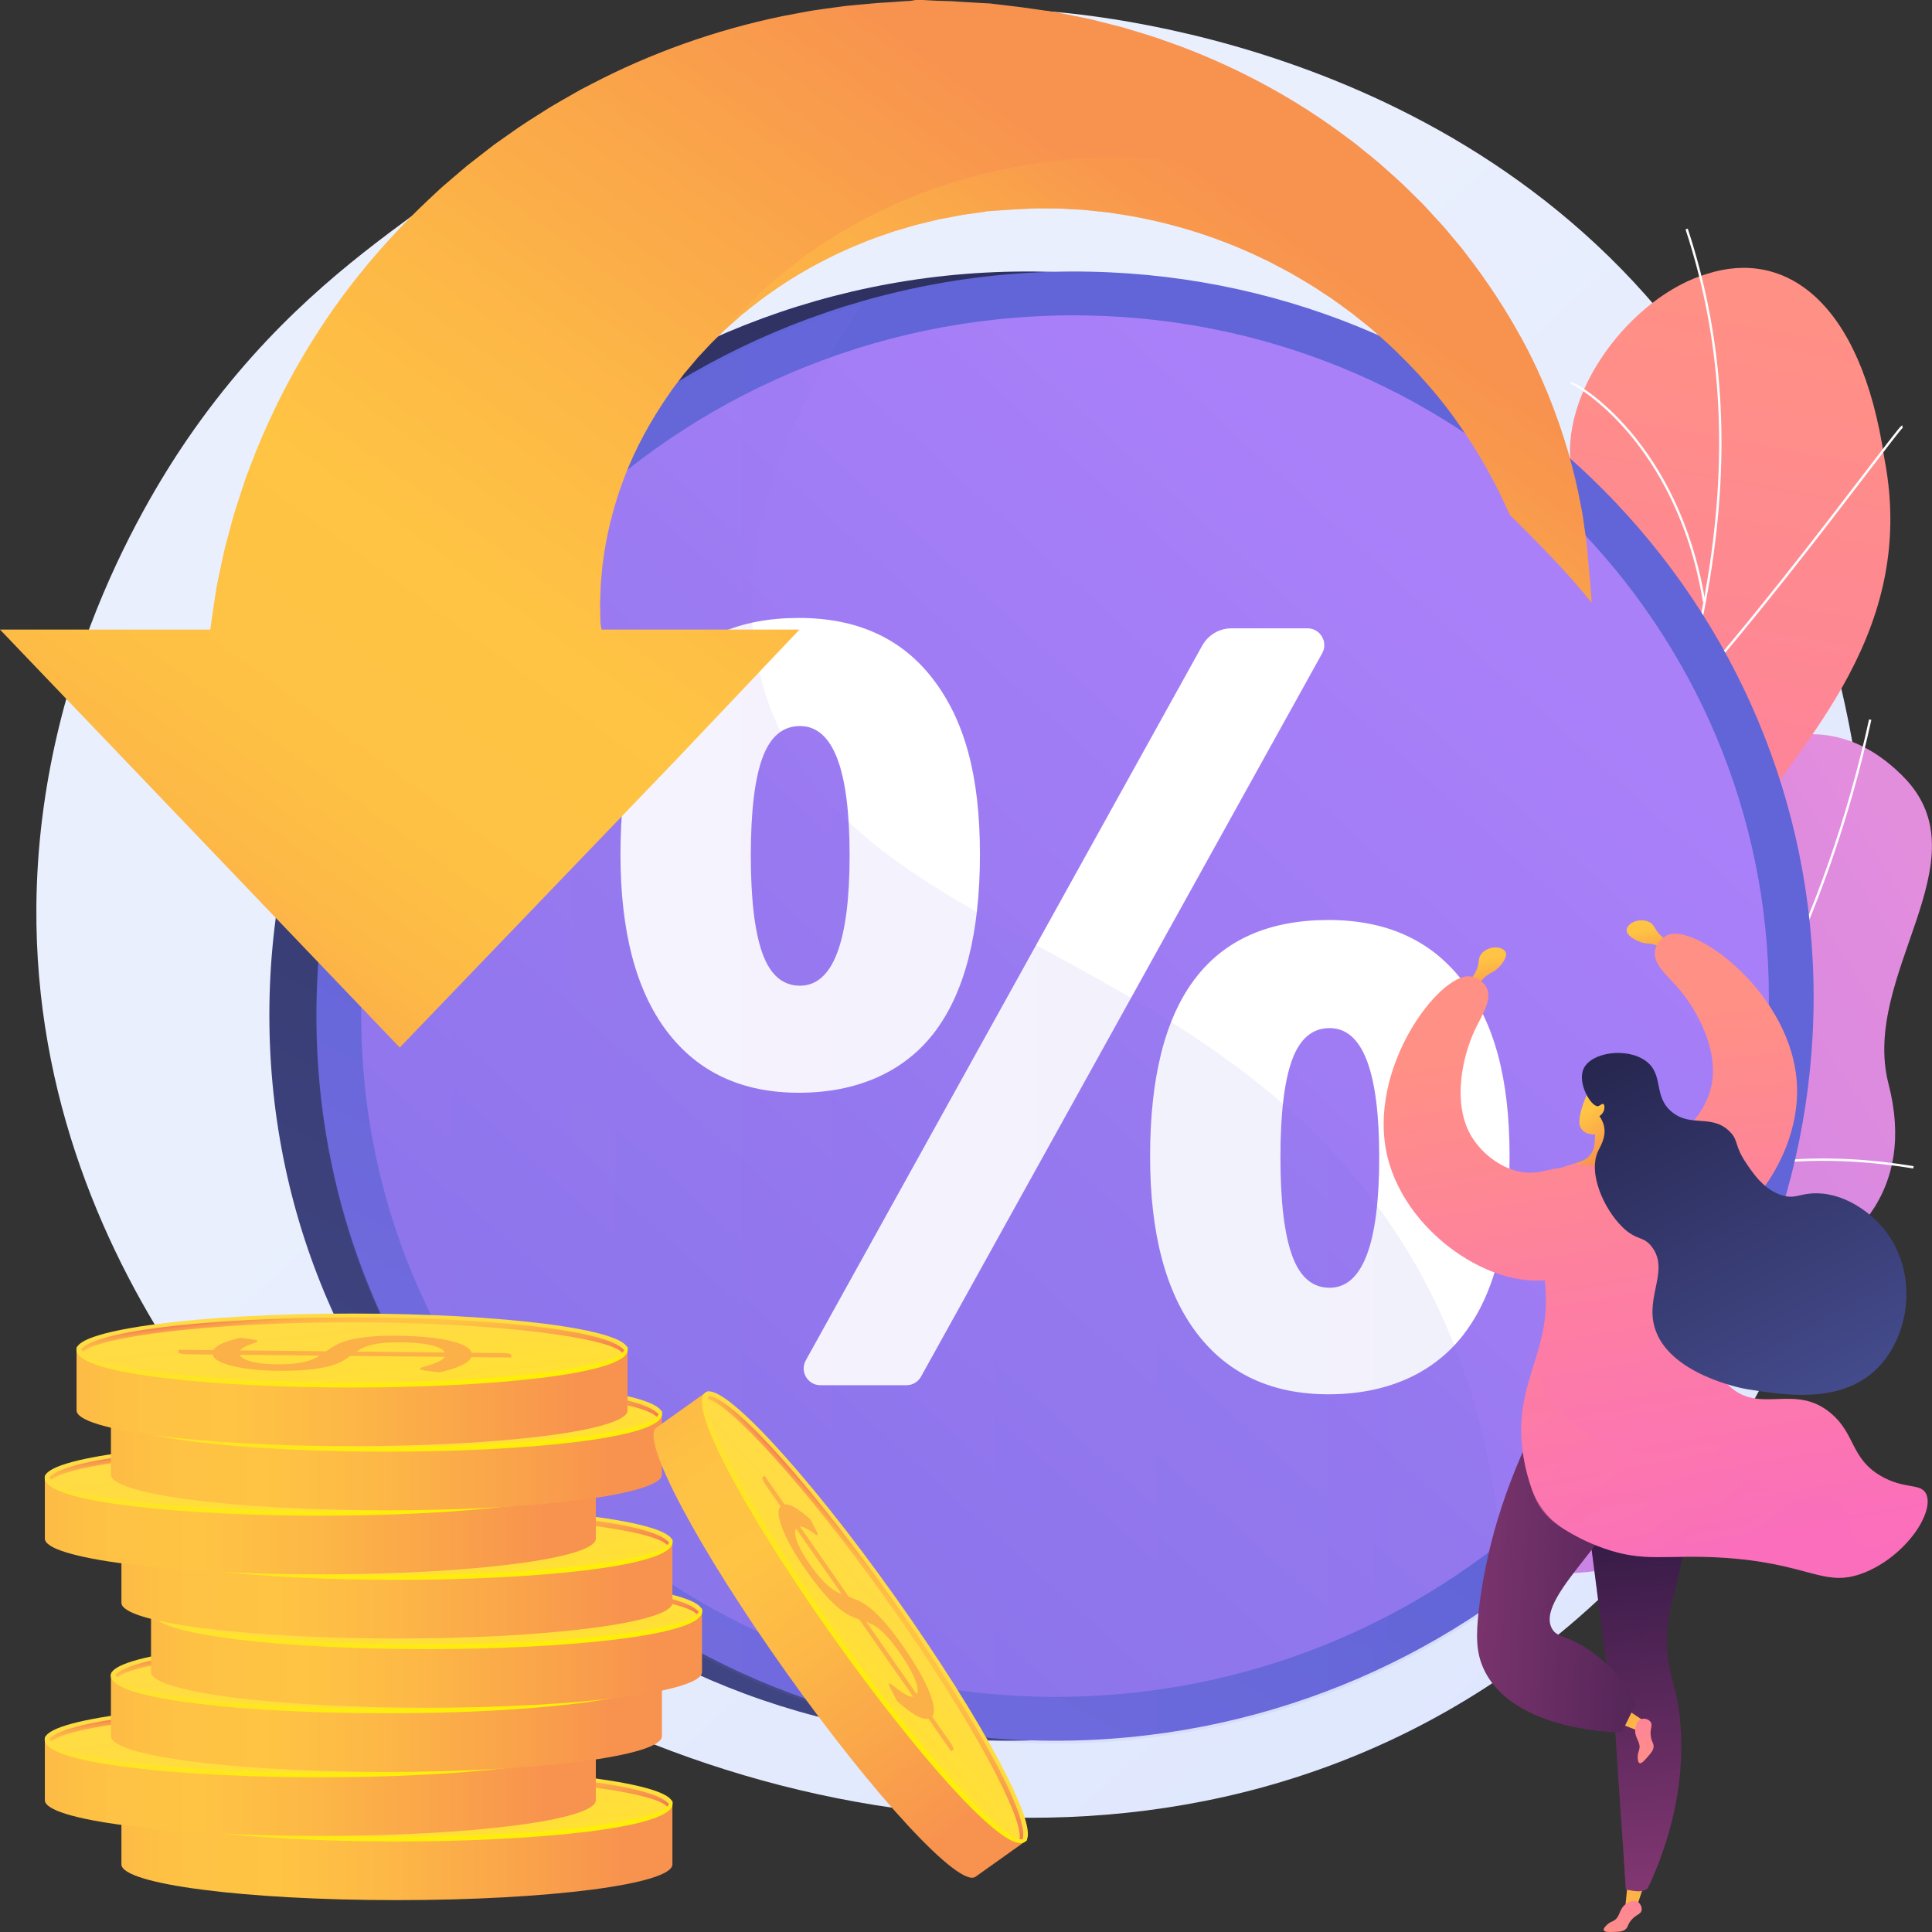 <?xml version="1.0" encoding="UTF-8"?> <svg xmlns="http://www.w3.org/2000/svg" width="607" height="607" viewBox="0 0 607 607" fill="none"><rect x="0" y="0" width="607" height="607" fill="#333333" stroke="none"/> <path d="M531.213 110.302C457.856 9.894 332.263 3.621 324.496 3.261C225.443 -1.334 154.733 49.178 129.235 67.983C110.727 81.634 85.04 100.911 61.06 134.806C50.119 150.272 12.036 207.649 11.43 284.85C10.488 404.868 100.822 482.978 117.222 496.586C205.936 570.2 361.091 606.855 477.471 522.884C614.153 424.267 612.765 221.933 531.209 110.304L531.213 110.302Z" fill="url(#paint0_linear_111_334)"></path> <path d="M377.008 515.295C373.573 514.092 367.158 508.444 366.092 506.283C359.004 491.899 343.98 465.828 348.456 449.477C349.221 446.684 362.412 446.73 364.731 444.51C373.149 442.498 376.195 442.321 383.259 436.477C404.112 419.222 374.778 372.347 421.375 367.898C455.506 364.639 480.214 381.382 487.273 330.957C494.332 280.534 552.878 198.304 598.028 244.061C623.939 270.321 584.436 306.12 593.343 340.565C601.807 373.299 584.097 395.03 548.873 406.155C513.649 417.282 527.569 434.499 530.767 464.581C534.605 500.715 481.326 495.714 456.923 491.307C437.273 487.757 384.843 491.977 377.011 515.292L377.008 515.295Z" fill="url(#paint1_linear_111_334)"></path> <path d="M357.411 479.386L357.229 478.663C415.36 464.118 467.466 432.159 507.915 386.24C546.402 342.547 573.825 287.142 587.221 226.012L587.95 226.172C574.527 287.425 547.044 342.945 508.473 386.733C467.923 432.765 415.687 464.804 357.409 479.388L357.411 479.386Z" fill="#FCFDFE"></path> <path d="M534.091 479.407C505.872 463.049 455.202 452.057 421.156 454.908L421.093 454.166C455.276 451.303 506.133 462.342 534.464 478.764L534.089 479.409L534.091 479.407Z" fill="#FCFDFE"></path> <path d="M380.053 473.445L379.678 472.801C395.041 463.881 405.304 447.539 410.185 424.227C413.762 407.135 414.415 386.764 412.127 363.678L412.869 363.604C415.165 386.766 414.508 407.213 410.914 424.379C405.989 447.907 395.605 464.414 380.053 473.445Z" fill="#FCFDFE"></path> <path d="M513.712 380.301L513.305 379.678C541.388 361.382 576.62 362.347 601.236 366.379L601.116 367.114C576.635 363.103 541.599 362.136 513.714 380.301H513.712Z" fill="#FCFDFE"></path> <path d="M556.111 316.354L555.394 316.148C559.883 300.57 564.12 267.897 542.032 224.097L542.698 223.762C550.16 238.559 555.439 254.215 557.962 269.036C560.867 286.093 560.244 302.015 556.111 316.356V316.354Z" fill="#FCFDFE"></path> <path d="M471.456 489.508C453.144 486.816 434.848 483.7 416.588 480.168C416.291 480.435 410.29 440.632 429.196 419.755C466.586 379.313 441.402 343.019 434.218 321.513C422.837 291.208 428.823 258.394 459.666 257.908C493.874 256.701 500.076 200.078 493.876 148.57C489.082 123.451 512.783 92.972 536.436 86.007C560.581 78.291 584.676 94.086 592.06 144.157C603.239 202.13 560.931 237.09 545.262 266.157C529.846 294.69 565.706 317.776 536.844 343.057C512.566 365.522 481.968 381.669 493.16 409.886C504.66 437.783 501.907 460.591 471.454 489.51L471.456 489.508Z" fill="url(#paint2_linear_111_334)"></path> <path d="M446.968 491.872L446.224 491.859C446.22 491.505 463.721 407.757 493.894 326.26C498.06 313.062 502.587 299.751 506.967 286.879C518.69 252.412 530.813 216.773 536.569 181.285C543.004 141.621 540.71 105.895 529.558 72.068L530.266 71.834C541.456 105.777 543.758 141.617 537.306 181.403C531.538 216.952 519.406 252.622 507.673 287.117C503.295 299.986 498.768 313.294 494.599 326.5C464.191 408.633 447.014 491.381 446.97 491.87L446.968 491.872Z" fill="#FCFDFE"></path> <path d="M528.862 220.272L528.308 219.772C548.721 197.091 573.353 164.858 586.587 147.54C597.242 133.597 597.296 133.62 597.739 133.685L597.682 134.054L597.834 134.387C597.294 134.757 592.83 140.599 587.181 147.993C573.941 165.317 549.298 197.567 528.864 220.272H528.862Z" fill="#FCFDFE"></path> <path d="M535.031 189.16C530.807 163.165 520.101 146.066 511.867 136.297C502.771 125.512 494.391 120.808 493.533 120.705C493.535 120.705 493.615 120.713 493.71 120.652L493.295 120.033C493.483 119.908 493.702 119.938 494.197 120.153C496.457 121.134 504.905 126.42 513.767 137.433C524.927 151.305 532.534 169.149 535.766 189.04L535.031 189.16Z" fill="#FCFDFE"></path> <path d="M476.678 379.577L475.939 379.488C478.819 355.303 473.182 329.287 459.188 302.163C451.888 288.017 442.579 274.158 431.52 260.973C430.719 260.016 430.437 259.679 430.347 259.523L430.991 259.151C431.056 259.262 431.511 259.806 432.091 260.495C443.186 273.722 452.525 287.627 459.849 301.821C473.915 329.078 479.577 355.24 476.678 379.577Z" fill="#FCFDFE"></path> <path d="M484.93 354.113L484.296 353.721C506.257 318.242 552.542 315.788 552.943 315.904L553.221 316.253L552.966 316.62L552.848 316.27L552.816 316.635H552.81C552.079 316.635 506.539 319.205 484.932 354.113H484.93ZM552.726 315.912L552.846 316.264L552.726 315.912Z" fill="#FCFDFE"></path> <path d="M450.024 478.211L449.278 478.184C449.666 467.653 445.901 449.703 425.769 423.99C425.041 423.06 424.687 422.526 424.707 422.387L425.444 422.492L425.076 422.44L425.417 422.298C425.474 422.404 425.882 422.926 426.354 423.529C446.624 449.418 450.413 467.556 450.022 478.211H450.024Z" fill="#FCFDFE"></path> <path d="M454.675 458.375L453.959 458.169C456.28 450.157 465.416 434.463 500.522 419.353C501.007 419.144 501.319 419.01 501.43 418.953L501.772 419.616C501.654 419.675 501.327 419.819 500.817 420.038C465.994 435.028 456.961 450.492 454.677 458.377L454.675 458.375Z" fill="#FCFDFE"></path> <path d="M555.024 313.264C555.024 436.427 455.219 540.833 327.885 546.653C195.639 552.699 84.627 450.844 84.627 318.941C84.627 187.038 195.639 82.504 327.885 85.358C455.219 88.105 555.024 190.101 555.024 313.264Z" fill="url(#paint3_linear_111_334)"></path> <path d="M569.81 313.264C569.81 436.427 470.005 540.833 342.671 546.653C210.425 552.699 99.412 450.844 99.412 318.941C99.412 187.038 210.425 82.504 342.671 85.358C470.005 88.105 569.81 190.101 569.81 313.264Z" fill="url(#paint4_linear_111_334)"></path> <path d="M555.755 313.433C555.755 429.479 461.613 527.669 341.738 532.908C217.52 538.336 113.47 442.544 113.47 318.771C113.47 194.997 217.52 96.692 341.738 99.123C461.613 101.469 555.755 197.386 555.755 313.433Z" fill="url(#paint5_linear_111_334)"></path> <path d="M293.417 324.555C303.057 312.042 307.879 293.33 307.879 268.411C307.879 243.492 302.977 226.242 293.173 213.404C283.367 200.567 269.31 194.148 251.004 194.148C213.629 194.148 194.942 218.904 194.942 268.411C194.942 292.679 199.816 311.229 209.565 324.067C219.317 336.904 233.127 343.323 251.002 343.323C268.876 343.323 283.771 337.066 293.415 324.553L293.417 324.555ZM251.33 309.687C245.912 309.687 241.985 306.302 239.55 299.531C237.113 292.763 235.893 282.498 235.893 268.738C235.893 254.977 237.113 244.769 239.55 238.106C241.988 231.443 245.912 228.112 251.33 228.112C261.73 228.112 266.931 241.655 266.931 268.738C266.931 295.82 261.732 309.687 251.33 309.687Z" fill="white"></path> <path d="M459.573 308.305C449.767 295.468 435.712 289.049 417.404 289.049C380.029 289.049 361.341 313.806 361.341 363.312C361.341 387.47 366.218 405.968 375.967 418.805C385.717 431.643 399.529 438.062 417.404 438.062C435.278 438.062 450.173 431.805 459.815 419.292C469.455 406.779 474.279 388.121 474.279 363.312C474.279 338.503 469.377 321.143 459.573 308.305ZM417.73 404.586C412.312 404.586 408.385 401.201 405.948 394.43C403.511 387.662 402.291 377.397 402.291 363.636C402.291 349.876 403.511 339.668 405.948 333.005C408.385 326.342 412.312 323.011 417.73 323.011C428.13 323.011 433.329 336.554 433.329 363.636C433.329 390.719 428.13 404.586 417.73 404.586Z" fill="white"></path> <path d="M415.356 200.036C414.427 198.458 412.734 197.42 410.903 197.42H386.808C383.027 197.42 379.542 199.541 377.708 202.848L253.152 427.421C252.263 429.022 252.289 431.028 253.218 432.606C254.147 434.184 255.84 435.205 257.671 435.205H284.85C286.729 435.205 288.458 434.15 289.371 432.509L415.421 205.22C416.31 203.619 416.285 201.614 415.356 200.038V200.036Z" fill="white"></path> <g style="mix-blend-mode:multiply" opacity="0.3"> <path style="mix-blend-mode:multiply" opacity="0.3" d="M240.176 216.988C232.356 191.498 232.714 152.786 270.849 95.59C172.475 123.93 99.412 213.139 99.412 319.851C99.412 451.754 210.425 553.607 342.671 547.563C391.434 545.335 436.078 528.691 472.56 502.281C471.429 467.103 463.776 428.597 442.255 393.08C383.077 295.422 264.713 296.959 240.176 216.99V216.988Z" fill="url(#paint6_linear_111_334)"></path> </g> <path d="M500.005 188.622V189.341C493.395 180.746 481.554 168.806 474.463 161.89C474.33 161.585 474.109 161.279 473.976 160.974C470.02 151.936 464.682 142.156 457.714 132.392C450.792 122.6 441.994 112.963 431.74 104.088C430.512 102.938 429.092 101.92 427.779 100.833C427.109 100.302 426.433 99.755 425.753 99.224L424.758 98.415C424.409 98.145 424.049 97.903 423.699 97.642C422.292 96.626 420.884 95.6 419.467 94.566L418.409 93.793L417.295 93.075C416.558 92.59 415.822 92.103 415.085 91.627C412.178 89.622 409.041 87.886 405.983 86.053C404.424 85.162 402.791 84.345 401.205 83.5C400.421 83.077 399.619 82.645 398.816 82.232C397.994 81.844 397.164 81.451 396.351 81.063C383.244 74.76 368.947 70.201 354.283 67.693C352.45 67.404 350.62 67.118 348.768 66.829C346.927 66.587 345.056 66.433 343.226 66.226L340.449 65.929L337.664 65.786L334.879 65.624C333.955 65.58 333.038 65.489 332.103 65.508C330.251 65.5 328.402 65.481 326.542 65.472C326.089 65.472 325.598 65.445 325.172 65.472L323.936 65.535L321.463 65.662L319.007 65.778C318.79 65.786 318.638 65.786 318.356 65.805L315.834 65.984L312.463 66.21L309.942 66.389L309.516 66.416L309.365 66.424C309.365 66.424 308.486 66.424 309.961 66.452L304.511 67.216C303.614 67.351 302.708 67.431 301.811 67.621L299.139 68.133L296.466 68.636L295.135 68.889C294.69 68.969 294.256 69.096 293.822 69.195C292.076 69.618 290.33 70.031 288.592 70.463C287.713 70.642 286.864 70.93 286.013 71.173L283.464 71.937L280.915 72.666L278.423 73.538C276.761 74.132 275.099 74.653 273.486 75.282C271.88 75.929 270.267 76.578 268.67 77.233C255.969 82.609 244.552 89.561 234.836 97.498L233.004 98.954L231.266 100.509C230.113 101.535 228.923 102.514 227.828 103.565C227.781 103.601 227.744 103.656 227.695 103.692C225.561 105.796 223.398 107.774 221.481 109.95C220.971 110.481 220.47 111.021 219.979 111.56L219.222 112.352L218.523 113.197C217.588 114.294 216.663 115.4 215.738 116.487C215.511 116.757 215.266 117.018 215.039 117.296L214.407 118.141C213.973 118.707 213.547 119.274 213.122 119.822C212.292 120.955 211.384 121.998 210.638 123.167C204.331 132.158 199.524 141.149 196.257 149.727C192.96 158.286 191.007 166.316 189.882 173.409C189.76 174.3 189.636 175.172 189.513 176.034C189.41 176.887 189.231 177.723 189.193 178.559C189.052 180.232 188.909 181.822 188.768 183.343C188.673 184.89 188.673 186.373 188.608 187.767C188.58 188.469 188.532 189.151 188.523 189.808C188.551 190.482 188.57 191.14 188.58 191.768C188.599 193.036 188.618 194.23 188.637 195.347C188.629 195.66 188.686 195.823 188.705 196.04C188.732 196.246 188.761 196.453 188.789 196.651C188.827 197.047 188.884 196.992 188.922 197.352C188.949 197.657 188.987 197.801 189.016 197.801H251.179L213.408 237.676L125.598 329.116L0 197.803H66.035C66.129 197.803 66.233 196.724 66.336 195.88C66.591 194.055 66.865 192.273 67.166 190.108C67.337 189.029 67.486 188.022 67.667 186.861C67.762 186.295 67.846 185.755 67.941 185.161C68.025 184.578 68.112 183.948 68.234 183.436C68.697 181.26 69.178 178.968 69.688 176.522C69.961 175.309 70.227 174.068 70.509 172.791C70.812 171.515 71.171 170.219 71.529 168.89C72.247 166.238 72.944 163.451 73.814 160.582C74.739 157.732 75.704 154.774 76.694 151.698C77.176 150.152 77.808 148.633 78.394 147.06C78.988 145.514 79.603 143.921 80.227 142.303C85.354 129.491 92.352 115.537 101.709 101.509C111.029 87.473 122.899 73.492 136.988 60.528C138.697 58.864 140.586 57.345 142.408 55.755C143.333 54.973 144.25 54.181 145.174 53.389L146.582 52.203L148.016 51.07C149.952 49.568 151.907 48.049 153.851 46.53L155.324 45.397L156.853 44.318C157.883 43.589 158.903 42.871 159.931 42.15C163.963 39.21 168.298 36.557 172.604 33.825C174.776 32.494 177.024 31.253 179.261 29.968C180.365 29.338 181.49 28.708 182.612 28.062C183.765 27.468 184.917 26.876 186.067 26.282C204.443 16.697 224.746 9.423 245.822 5.071C248.457 4.575 251.11 4.072 253.753 3.577C256.397 3.109 259.089 2.785 261.752 2.399L265.757 1.86L269.789 1.483L273.81 1.114C275.152 0.999 276.483 0.853 277.834 0.809C280.515 0.693 283.207 0.386 285.898 0.27C286.559 0.242 287.237 0 287.909 0H289.93L293.943 0.215L297.956 0.341C299.295 0.341 300.637 0.512 301.969 0.575L309.948 1.034C311.762 1.062 310.572 1.079 311.033 1.089L311.24 1.116L311.665 1.161L312.495 1.268L314.176 1.466L317.519 1.862L319.2 2.06L320.03 2.159L321.06 2.294L325.29 2.888L329.52 3.499L331.616 3.813C332.305 3.92 332.92 4.066 333.58 4.19C336.158 4.712 338.735 5.241 341.313 5.755C342.598 5.997 343.862 6.349 345.128 6.663L348.935 7.626L352.712 8.588L356.44 9.713C358.913 10.478 361.397 11.196 363.824 12.024C366.251 12.888 368.658 13.752 371.066 14.613C390.171 21.843 407.6 31.489 422.587 42.719C423.53 43.412 424.466 44.114 425.401 44.805C426.317 45.523 427.215 46.252 428.112 46.989C429.907 48.445 431.71 49.848 433.438 51.341C436.846 54.39 440.246 57.311 443.353 60.475C444.145 61.249 444.92 62.03 445.715 62.795L446.875 63.945L447.99 65.141C449.473 66.743 450.935 68.333 452.38 69.907L453.465 71.093L454.503 72.314C455.173 73.132 455.862 73.943 456.534 74.752C457.874 76.38 459.283 77.926 460.49 79.607C467.336 88.409 473.134 97.328 477.93 106.123C480.273 110.393 482.358 114.646 484.202 118.844C489.896 131.665 493.551 143.866 495.853 154.736C496.108 156.103 496.382 157.443 496.637 158.764C496.881 160.076 497.174 161.363 497.336 162.648C497.694 165.21 498.054 167.666 498.385 170.03C498.67 172.404 498.819 174.687 499.028 176.855C499.112 177.934 499.226 178.987 499.291 180.03C499.329 181.056 499.557 182.063 499.603 183.051C499.66 185.01 499.99 186.891 499.99 188.625L500.005 188.622Z" fill="url(#paint7_linear_111_334)"></path> <path style="mix-blend-mode:multiply" opacity="0.4" d="M500.005 188.622V189.341C493.394 180.746 481.553 168.806 474.463 161.89C474.33 161.584 474.109 161.279 473.976 160.974C470.02 151.936 464.682 142.156 457.713 132.392C450.791 122.6 441.994 112.963 431.739 104.088C430.511 102.938 429.091 101.92 427.779 100.833C427.109 100.302 426.433 99.754 425.752 99.224L424.758 98.415C424.408 98.145 424.048 97.903 423.699 97.642C422.291 96.626 420.884 95.6 419.466 94.566L418.409 93.793L417.295 93.075C416.557 92.59 415.822 92.103 415.085 91.627C412.178 89.622 409.041 87.886 405.982 86.053C404.423 85.162 402.791 84.345 401.205 83.5C400.421 83.077 399.618 82.645 398.816 82.232C397.994 81.844 397.164 81.451 396.351 81.063C383.244 74.76 368.947 70.201 354.283 67.692C352.45 67.404 350.619 67.117 348.768 66.829C346.927 66.587 345.056 66.433 343.225 66.226L340.449 65.929L337.664 65.786L334.879 65.624C333.954 65.58 333.038 65.489 332.103 65.508C330.251 65.5 328.401 65.481 326.541 65.472C326.088 65.472 325.598 65.445 325.172 65.472L323.936 65.535L321.462 65.662L319.006 65.778C318.789 65.786 318.638 65.786 318.355 65.805L315.834 65.984L312.463 66.21L309.942 66.388L309.516 66.416L309.364 66.424C309.364 66.424 308.486 66.424 309.961 66.452L304.511 67.216C303.613 67.351 302.708 67.431 301.81 67.621L299.139 68.133L296.466 68.636L295.134 68.889C294.69 68.969 294.256 69.096 293.822 69.195C292.076 69.618 290.329 70.031 288.591 70.463C287.713 70.642 286.864 70.93 286.013 71.173L283.464 71.937L280.915 72.666L278.423 73.538C276.761 74.132 275.099 74.653 273.485 75.282C271.88 75.929 270.266 76.578 268.67 77.233C255.969 82.609 244.551 89.561 234.836 97.498L233.003 98.954L231.265 100.509C230.113 101.535 228.923 102.514 227.827 103.565C227.781 103.601 227.743 103.656 227.695 103.692C255.598 70.793 300.801 49.42 351.812 49.42C402.822 49.42 450.246 71.853 477.951 106.118C480.294 110.388 482.379 114.642 484.222 118.84C489.916 131.661 493.571 143.862 495.874 154.732C496.129 156.099 496.403 157.439 496.658 158.76C496.902 160.072 497.195 161.359 497.357 162.644C497.715 165.206 498.075 167.662 498.406 170.026C498.69 172.4 498.84 174.683 499.048 176.851C499.133 177.929 499.247 178.983 499.312 180.025C499.35 181.051 499.577 182.058 499.624 183.046C499.68 185.005 500.011 186.887 500.011 188.62L500.005 188.622Z" fill="url(#paint8_linear_111_334)"></path> <path d="M38.151 566.556V585.753C38.151 591.957 76.904 596.985 124.706 596.985C172.508 596.985 211.261 591.957 211.261 585.753V566.556H38.151Z" fill="url(#paint9_linear_111_334)"></path> <path d="M211.262 566.556C211.262 572.76 172.509 577.788 124.707 577.788C76.905 577.788 38.152 572.76 38.152 566.556C38.152 560.352 76.905 555.324 124.707 555.324C172.509 555.324 211.262 560.352 211.262 566.556Z" fill="url(#paint10_linear_111_334)"></path> <path d="M124.706 578.563C82.371 578.563 38.101 574.519 38.101 566.72C38.101 566.293 38.255 565.538 38.682 565.538C39.11 565.538 38.927 566.128 38.927 566.556C38.927 571.502 74.155 577.013 124.706 577.013C175.258 577.013 210.486 571.502 210.486 566.556C210.486 566.128 210.56 565.726 210.987 565.726C211.415 565.726 211.312 566.297 211.312 566.727C211.312 574.525 167.042 578.563 124.706 578.563Z" fill="url(#paint11_linear_111_334)"></path> <path d="M116.527 567.182C117.376 566.594 118.279 566.015 119.246 565.442C120.205 564.871 121.452 564.353 122.964 563.891C124.485 563.43 126.387 563.055 128.669 562.762C130.952 562.471 133.807 562.318 137.215 562.301C140.56 562.284 143.697 562.391 146.636 562.619C149.566 562.846 152.151 563.19 154.384 563.645C156.606 564.1 158.422 564.662 159.823 565.332C161.213 566.004 162.041 566.771 162.309 567.637L172.054 567.736C172.761 567.74 173.387 567.797 173.922 567.909C174.466 568.02 174.731 568.159 174.731 568.33L174.735 569.132L162.205 569.012C161.765 569.996 160.647 570.894 158.845 571.709C157.055 572.526 154.765 573.232 151.976 573.828L147.413 573.194C147.004 573.131 146.669 573.053 146.406 572.956C146.143 572.861 146.016 572.756 146.014 572.642C146.014 572.488 146.366 572.311 147.072 572.113C147.778 571.915 148.574 571.669 149.461 571.378C150.348 571.087 151.218 570.742 152.075 570.344C152.926 569.948 153.495 569.472 153.79 568.92L124.216 568.627C123.438 569.198 122.562 569.76 121.603 570.312C120.636 570.864 119.36 571.361 117.767 571.801C116.175 572.244 114.19 572.6 111.816 572.876C109.434 573.15 106.451 573.297 102.844 573.314C100.133 573.327 97.496 573.223 94.911 573.006C92.326 572.787 90.03 572.461 88.025 572.025C86.019 571.589 84.376 571.049 83.085 570.407C81.804 569.764 81.084 569.027 80.934 568.193L72.91 568.111C72.202 568.107 71.577 568.052 71.014 567.944C70.46 567.837 70.178 567.696 70.178 567.517L70.174 566.714L81.142 566.819C81.627 565.975 82.621 565.237 84.142 564.61C85.661 563.982 87.517 563.424 89.71 562.935L93.384 563.44C94.5 563.596 95.054 563.78 95.054 563.99C95.054 564.104 94.829 564.245 94.368 564.414C93.898 564.582 93.354 564.784 92.72 565.018C92.097 565.252 91.481 565.528 90.894 565.842C90.298 566.156 89.855 566.514 89.558 566.912L116.52 567.18L116.527 567.182ZM89.461 568.275C89.683 568.802 90.173 569.255 90.919 569.636C91.665 570.017 92.59 570.331 93.706 570.578C94.823 570.824 96.074 571.003 97.462 571.119C98.859 571.235 100.319 571.287 101.842 571.281C103.617 571.273 105.168 571.195 106.491 571.051C107.805 570.906 108.964 570.71 109.969 570.462C110.965 570.213 111.844 569.927 112.585 569.598C113.327 569.269 113.986 568.913 114.584 568.53L89.463 568.275H89.461ZM153.84 567.557C153.621 567.024 153.082 566.556 152.248 566.154C151.411 565.753 150.339 565.414 149.041 565.143C147.744 564.869 146.229 564.666 144.496 564.532C142.772 564.399 140.868 564.336 138.782 564.346C136.933 564.355 135.33 564.439 133.996 564.595C132.665 564.753 131.504 564.961 130.518 565.227C129.541 565.49 128.698 565.798 128.02 566.149C127.333 566.501 126.691 566.878 126.103 567.279L153.836 567.555L153.84 567.557Z" fill="#FCB048"></path> <path d="M124.719 556.539C86.127 556.539 45.942 559.935 39.515 566.51C39.765 566.741 39.999 566.988 40.216 567.249C45.634 562.684 78.815 558.09 124.719 558.09C170.623 558.09 205.515 562.924 209.597 567.601C209.797 567.344 210.012 567.1 210.244 566.868C204.935 560.062 163.996 556.539 124.717 556.539H124.719Z" fill="url(#paint12_linear_111_334)"></path> <path d="M14.09 546.39V565.587C14.09 571.791 52.842 576.819 100.645 576.819C148.447 576.819 187.199 571.791 187.199 565.587V546.39H14.09Z" fill="url(#paint13_linear_111_334)"></path> <path d="M187.201 546.39C187.201 552.593 148.449 557.622 100.647 557.622C52.844 557.622 14.092 552.593 14.092 546.39C14.092 540.186 52.844 535.157 100.647 535.157C148.449 535.157 187.201 540.186 187.201 546.39Z" fill="url(#paint14_linear_111_334)"></path> <path d="M100.645 558.397C58.309 558.397 14.04 554.352 14.04 546.554C14.04 546.126 14.193 545.372 14.621 545.372C15.049 545.372 14.865 545.96 14.865 546.39C14.865 551.336 50.094 556.847 100.645 556.847C151.196 556.847 186.425 551.336 186.425 546.39C186.425 545.962 186.498 545.56 186.926 545.56C187.354 545.56 187.25 546.13 187.25 546.56C187.25 554.359 142.981 558.397 100.645 558.397Z" fill="url(#paint15_linear_111_334)"></path> <path d="M92.466 547.017C93.315 546.43 94.218 545.85 95.185 545.277C96.144 544.706 97.391 544.188 98.903 543.727C100.424 543.266 102.327 542.891 104.61 542.598C106.894 542.307 109.748 542.153 113.157 542.136C116.502 542.12 119.638 542.227 122.577 542.455C125.507 542.682 128.092 543.025 130.325 543.48C132.55 543.935 134.363 544.498 135.764 545.168C137.155 545.84 137.982 546.607 138.25 547.472L147.995 547.571C148.703 547.576 149.328 547.633 149.864 547.744C150.409 547.856 150.672 547.995 150.672 548.165L150.677 548.968L138.147 548.848C137.707 549.832 136.588 550.729 134.787 551.544C132.996 552.36 130.706 553.065 127.917 553.664L123.354 553.03C122.946 552.966 122.611 552.888 122.347 552.791C122.084 552.697 121.956 552.591 121.956 552.478C121.956 552.324 122.307 552.147 123.013 551.951C123.719 551.753 124.515 551.506 125.402 551.216C126.289 550.925 127.157 550.58 128.016 550.181C128.867 549.783 129.436 549.309 129.731 548.757L100.159 548.465C99.382 549.035 98.505 549.598 97.547 550.15C96.58 550.702 95.303 551.199 93.711 551.639C92.118 552.079 90.134 552.438 87.76 552.714C85.377 552.987 82.394 553.135 78.788 553.152C76.077 553.164 73.439 553.063 70.855 552.844C68.27 552.625 65.976 552.299 63.968 551.862C61.963 551.426 60.319 550.887 59.028 550.245C57.747 549.602 57.027 548.865 56.877 548.031L48.853 547.948C48.146 547.944 47.52 547.889 46.958 547.782C46.404 547.675 46.123 547.533 46.121 547.354L46.117 546.552L57.086 546.657C57.57 545.812 58.565 545.075 60.086 544.447C61.605 543.82 63.46 543.261 65.653 542.773L69.327 543.276C70.444 543.432 70.998 543.615 70.998 543.826C70.998 543.94 70.772 544.081 70.311 544.249C69.841 544.418 69.298 544.62 68.664 544.854C68.04 545.088 67.425 545.364 66.837 545.678C66.241 545.991 65.799 546.348 65.502 546.748L92.464 547.015L92.466 547.017ZM65.401 548.111C65.622 548.637 66.113 549.09 66.858 549.472C67.604 549.853 68.529 550.167 69.645 550.413C70.762 550.66 72.013 550.839 73.401 550.955C74.798 551.068 76.258 551.123 77.781 551.117C79.557 551.108 81.107 551.03 82.43 550.887C83.745 550.742 84.903 550.546 85.908 550.299C86.904 550.051 87.781 549.764 88.524 549.436C89.266 549.107 89.925 548.751 90.523 548.368L65.401 548.115V548.111ZM129.779 547.392C129.558 546.859 129.021 546.392 128.187 545.989C127.351 545.589 126.28 545.25 124.981 544.978C123.683 544.704 122.168 544.502 120.437 544.369C118.714 544.237 116.809 544.173 114.724 544.184C112.874 544.192 111.271 544.277 109.938 544.433C108.606 544.591 107.446 544.799 106.46 545.065C105.482 545.328 104.64 545.635 103.961 545.987C103.275 546.339 102.632 546.714 102.044 547.116L129.777 547.392H129.779Z" fill="#FCB048"></path> <path d="M100.656 536.374C62.064 536.374 21.879 539.769 15.452 546.344C15.702 546.576 15.936 546.824 16.153 547.083C21.571 542.518 54.752 537.924 100.656 537.924C146.561 537.924 181.452 542.759 185.534 547.435C185.734 547.178 185.949 546.934 186.181 546.702C180.872 539.896 139.933 536.374 100.654 536.374H100.656Z" fill="url(#paint16_linear_111_334)"></path> <path d="M34.853 526.285V545.482C34.853 551.686 73.605 556.714 121.408 556.714C169.21 556.714 207.962 551.686 207.962 545.482V526.285H34.853Z" fill="url(#paint17_linear_111_334)"></path> <path d="M207.963 526.285C207.963 532.489 169.211 537.517 121.409 537.517C73.606 537.517 34.854 532.489 34.854 526.285C34.854 520.081 73.606 515.052 121.409 515.052C169.211 515.052 207.963 520.081 207.963 526.285Z" fill="url(#paint18_linear_111_334)"></path> <path d="M121.406 538.29C79.07 538.29 34.8 534.247 34.8 526.447C34.8 526.019 34.954 525.265 35.382 525.265C35.809 525.265 35.626 525.853 35.626 526.282C35.626 531.229 70.854 536.739 121.406 536.739C171.957 536.739 207.185 531.229 207.185 526.282C207.185 525.855 207.259 525.452 207.686 525.452C208.114 525.452 208.011 526.023 208.011 526.453C208.011 534.252 163.741 538.29 121.406 538.29Z" fill="url(#paint19_linear_111_334)"></path> <path d="M113.227 526.91C114.076 526.323 114.98 525.743 115.947 525.17C116.906 524.599 118.153 524.081 119.665 523.62C121.186 523.159 123.088 522.784 125.372 522.491C127.655 522.2 130.51 522.046 133.918 522.029C137.263 522.013 140.4 522.12 143.339 522.348C146.269 522.575 148.854 522.918 151.087 523.373C153.311 523.828 155.125 524.391 156.526 525.061C157.916 525.733 158.744 526.5 159.012 527.365L168.757 527.464C169.464 527.469 170.09 527.525 170.625 527.637C171.171 527.749 171.434 527.888 171.434 528.058L171.438 528.861L158.908 528.741C158.468 529.725 157.35 530.622 155.548 531.437C153.758 532.253 151.468 532.958 148.679 533.557L144.116 532.923C143.707 532.859 143.373 532.781 143.109 532.685C142.846 532.59 142.717 532.484 142.717 532.371C142.717 532.217 143.069 532.04 143.775 531.844C144.481 531.646 145.277 531.4 146.164 531.109C147.051 530.818 147.918 530.473 148.778 530.074C149.629 529.676 150.198 529.202 150.493 528.65L120.919 528.358C120.141 528.929 119.265 529.491 118.306 530.043C117.339 530.595 116.063 531.092 114.47 531.532C112.878 531.973 110.893 532.331 108.519 532.607C106.137 532.883 103.154 533.028 99.547 533.045C96.836 533.057 94.199 532.956 91.614 532.737C89.029 532.518 86.733 532.192 84.728 531.755C82.722 531.319 81.079 530.78 79.788 530.138C78.507 529.495 77.787 528.758 77.637 527.924L69.613 527.842C68.905 527.837 68.28 527.783 67.717 527.675C67.163 527.568 66.881 527.427 66.881 527.247L66.877 526.445L77.848 526.55C78.332 525.705 79.326 524.968 80.847 524.34C82.366 523.713 84.222 523.154 86.415 522.666L90.089 523.169C91.205 523.325 91.759 523.508 91.759 523.719C91.759 523.833 91.534 523.974 91.073 524.142C90.603 524.311 90.059 524.513 89.425 524.747C88.802 524.981 88.187 525.257 87.599 525.571C87.003 525.885 86.56 526.243 86.263 526.641L113.225 526.908L113.227 526.91ZM86.162 528.004C86.383 528.53 86.874 528.983 87.62 529.365C88.366 529.746 89.29 530.06 90.407 530.306C91.523 530.553 92.775 530.732 94.163 530.848C95.56 530.961 97.019 531.016 98.543 531.01C100.318 531.001 101.869 530.923 103.192 530.78C104.506 530.635 105.665 530.439 106.67 530.192C107.666 529.944 108.545 529.657 109.286 529.329C110.028 529 110.687 528.644 111.285 528.261L86.164 528.008L86.162 528.004ZM150.541 527.285C150.322 526.752 149.785 526.285 148.949 525.882C148.112 525.482 147.04 525.143 145.742 524.871C144.445 524.597 142.93 524.395 141.199 524.26C139.475 524.128 137.571 524.064 135.486 524.075C133.636 524.083 132.033 524.168 130.699 524.324C129.368 524.482 128.207 524.69 127.221 524.955C126.244 525.219 125.401 525.526 124.723 525.878C124.036 526.23 123.394 526.605 122.806 527.007L150.539 527.283L150.541 527.285Z" fill="#FCB048"></path> <path d="M121.419 516.269C82.826 516.269 42.641 519.664 36.214 526.239C36.465 526.471 36.699 526.719 36.916 526.978C42.334 522.413 75.514 517.819 121.419 517.819C167.323 517.819 202.214 522.654 206.297 527.33C206.497 527.073 206.712 526.829 206.943 526.597C201.635 519.791 160.696 516.269 121.417 516.269H121.419Z" fill="url(#paint20_linear_111_334)"></path> <path d="M47.45 506.118V525.316C47.45 531.52 86.203 536.548 134.005 536.548C181.807 536.548 220.56 531.52 220.56 525.316V506.118H47.45Z" fill="url(#paint21_linear_111_334)"></path> <path d="M134.004 517.351C181.807 517.351 220.559 512.322 220.559 506.118C220.559 499.915 181.807 494.886 134.004 494.886C86.201 494.886 47.45 499.915 47.45 506.118C47.45 512.322 86.201 517.351 134.004 517.351Z" fill="url(#paint22_linear_111_334)"></path> <path d="M134.005 518.126C91.669 518.126 47.399 514.081 47.399 506.283C47.399 505.855 47.553 505.101 47.981 505.101C48.408 505.101 48.225 505.691 48.225 506.119C48.225 511.065 83.453 516.576 134.005 516.576C184.556 516.576 219.784 511.065 219.784 506.119C219.784 505.691 219.858 505.289 220.286 505.289C220.713 505.289 220.61 505.859 220.61 506.289C220.61 514.088 176.34 518.126 134.005 518.126Z" fill="url(#paint23_linear_111_334)"></path> <path d="M125.827 506.744C126.676 506.156 127.58 505.577 128.547 505.004C129.505 504.433 130.755 503.915 132.265 503.454C133.786 502.992 135.688 502.617 137.972 502.325C140.255 502.034 143.11 501.88 146.518 501.863C149.863 501.846 153 501.954 155.939 502.181C158.869 502.409 161.454 502.752 163.687 503.207C165.909 503.662 167.725 504.225 169.126 504.895C170.516 505.567 171.344 506.333 171.612 507.199L181.357 507.298C182.064 507.302 182.69 507.359 183.225 507.471C183.769 507.582 184.034 507.722 184.034 507.892L184.038 508.695L171.508 508.575C171.068 509.558 169.95 510.456 168.148 511.271C166.358 512.086 164.068 512.792 161.279 513.39L156.716 512.756C156.307 512.693 155.972 512.615 155.709 512.518C155.446 512.423 155.319 512.318 155.317 512.204C155.317 512.051 155.669 511.874 156.375 511.678C157.08 511.48 157.877 511.233 158.764 510.942C159.651 510.652 160.518 510.306 161.378 509.908C162.229 509.512 162.798 509.036 163.093 508.484L133.521 508.191C132.743 508.762 131.867 509.325 130.908 509.877C129.942 510.429 128.665 510.926 127.072 511.366C125.48 511.806 123.495 512.164 121.121 512.44C118.739 512.714 115.756 512.862 112.149 512.878C109.438 512.891 106.801 512.788 104.216 512.571C101.631 512.352 99.337 512.025 97.33 511.589C95.324 511.153 93.681 510.614 92.39 509.971C91.109 509.329 90.389 508.592 90.239 507.757L82.215 507.675C81.507 507.671 80.882 507.616 80.319 507.509C79.765 507.401 79.485 507.26 79.483 507.081L79.479 506.279L90.448 506.384C90.932 505.539 91.926 504.802 93.447 504.174C94.968 503.546 96.822 502.988 99.015 502.499L102.689 503.003C103.805 503.159 104.359 503.344 104.359 503.553C104.359 503.666 104.134 503.808 103.673 503.976C103.203 504.145 102.659 504.347 102.025 504.581C101.402 504.814 100.787 505.09 100.199 505.404C99.603 505.718 99.16 506.076 98.863 506.474L125.825 506.744H125.827ZM98.762 507.837C98.983 508.364 99.474 508.817 100.22 509.198C100.966 509.582 101.89 509.893 103.007 510.14C104.123 510.386 105.375 510.565 106.763 510.681C108.16 510.797 109.619 510.85 111.143 510.843C112.918 510.835 114.469 510.757 115.792 510.614C117.106 510.469 118.265 510.273 119.27 510.024C120.266 509.775 121.145 509.489 121.886 509.16C122.628 508.832 123.287 508.476 123.885 508.092L98.762 507.839V507.837ZM163.141 507.119C162.92 506.586 162.383 506.118 161.549 505.716C160.712 505.316 159.642 504.977 158.344 504.705C157.047 504.431 155.532 504.229 153.801 504.096C152.077 503.963 150.173 503.9 148.088 503.911C146.238 503.919 144.635 504.003 143.301 504.159C141.97 504.317 140.809 504.526 139.823 504.791C138.846 505.055 138.003 505.362 137.325 505.714C136.638 506.066 135.996 506.443 135.408 506.843L163.141 507.119Z" fill="#FCB048"></path> <path d="M134.018 496.102C95.425 496.102 55.24 499.498 48.813 506.073C49.064 506.304 49.298 506.551 49.517 506.812C54.935 502.247 88.116 497.653 134.02 497.653C179.924 497.653 214.815 502.487 218.898 507.164C219.098 506.907 219.313 506.662 219.545 506.431C214.236 499.624 173.297 496.102 134.018 496.102Z" fill="url(#paint24_linear_111_334)"></path> <path d="M38.151 484.362V503.559C38.151 509.763 76.904 514.791 124.706 514.791C172.508 514.791 211.261 509.763 211.261 503.559V484.362H38.151Z" fill="url(#paint25_linear_111_334)"></path> <path d="M211.262 484.362C211.262 490.566 172.509 495.594 124.707 495.594C76.905 495.594 38.152 490.566 38.152 484.362C38.152 478.158 76.905 473.129 124.707 473.129C172.509 473.129 211.262 478.158 211.262 484.362Z" fill="url(#paint26_linear_111_334)"></path> <path d="M124.706 496.369C82.371 496.369 38.101 492.324 38.101 484.526C38.101 484.098 38.255 483.344 38.682 483.344C39.11 483.344 38.927 483.934 38.927 484.362C38.927 489.308 74.155 494.819 124.706 494.819C175.258 494.819 210.486 489.308 210.486 484.362C210.486 483.934 210.56 483.532 210.987 483.532C211.415 483.532 211.312 484.102 211.312 484.532C211.312 492.331 167.042 496.369 124.706 496.369Z" fill="url(#paint27_linear_111_334)"></path> <path d="M116.527 484.987C117.376 484.4 118.279 483.82 119.246 483.247C120.205 482.676 121.452 482.158 122.964 481.697C124.485 481.236 126.387 480.861 128.669 480.568C130.952 480.277 133.807 480.123 137.215 480.106C140.56 480.09 143.697 480.197 146.636 480.425C149.566 480.652 152.151 480.995 154.384 481.45C156.606 481.905 158.422 482.468 159.823 483.138C161.213 483.808 162.041 484.577 162.309 485.442L172.054 485.541C172.761 485.546 173.387 485.603 173.922 485.714C174.466 485.826 174.731 485.965 174.731 486.136L174.735 486.938L162.205 486.818C161.765 487.802 160.647 488.699 158.845 489.514C157.055 490.33 154.765 491.037 151.976 491.634L147.413 491C147.004 490.936 146.669 490.858 146.406 490.762C146.143 490.667 146.016 490.561 146.014 490.448C146.014 490.294 146.366 490.117 147.072 489.921C147.778 489.723 148.574 489.477 149.461 489.186C150.348 488.895 151.218 488.55 152.075 488.151C152.926 487.753 153.495 487.279 153.79 486.727L124.216 486.435C123.438 487.006 122.562 487.568 121.603 488.12C120.636 488.672 119.36 489.169 117.767 489.609C116.175 490.05 114.19 490.408 111.816 490.684C109.434 490.957 106.451 491.105 102.844 491.122C100.133 491.134 97.496 491.031 94.911 490.814C92.326 490.595 90.03 490.269 88.025 489.833C86.019 489.396 84.376 488.857 83.085 488.215C81.804 487.572 81.084 486.835 80.934 486.001L72.91 485.919C72.202 485.914 71.577 485.86 71.014 485.752C70.46 485.645 70.178 485.504 70.178 485.324L70.174 484.522L81.142 484.627C81.627 483.782 82.621 483.045 84.142 482.417C85.661 481.79 87.517 481.231 89.71 480.743L93.384 481.246C94.5 481.404 95.054 481.587 95.054 481.798C95.054 481.912 94.829 482.053 94.368 482.221C93.898 482.39 93.354 482.592 92.72 482.826C92.097 483.06 91.481 483.336 90.894 483.65C90.298 483.964 89.855 484.32 89.558 484.72L116.52 484.987H116.527ZM89.461 486.081C89.683 486.607 90.173 487.06 90.919 487.442C91.665 487.823 92.59 488.137 93.706 488.383C94.823 488.63 96.074 488.809 97.462 488.925C98.859 489.038 100.319 489.093 101.842 489.087C103.617 489.078 105.168 489 106.491 488.857C107.805 488.712 108.964 488.516 109.969 488.267C110.965 488.019 111.844 487.732 112.585 487.404C113.327 487.075 113.986 486.719 114.584 486.336L89.463 486.083L89.461 486.081ZM153.84 485.362C153.621 484.829 153.082 484.362 152.248 483.959C151.411 483.559 150.339 483.22 149.041 482.948C147.744 482.674 146.229 482.472 144.496 482.339C142.772 482.207 140.868 482.144 138.782 482.154C136.933 482.162 135.33 482.247 133.996 482.403C132.665 482.561 131.504 482.769 130.518 483.035C129.541 483.298 128.698 483.608 128.02 483.957C127.333 484.309 126.691 484.686 126.103 485.086L153.836 485.362H153.84Z" fill="#FCB048"></path> <path d="M124.719 474.345C86.127 474.345 45.942 477.741 39.515 484.315C39.765 484.547 39.999 484.796 40.216 485.055C45.634 480.49 78.815 475.895 124.719 475.895C170.623 475.895 205.515 480.73 209.597 485.406C209.797 485.149 210.012 484.905 210.244 484.673C204.935 477.867 163.996 474.345 124.717 474.345H124.719Z" fill="url(#paint28_linear_111_334)"></path> <path d="M14.09 464.197V483.397C14.09 489.601 52.842 494.629 100.645 494.629C148.447 494.629 187.199 489.601 187.199 483.397V464.197H14.09Z" fill="url(#paint29_linear_111_334)"></path> <path d="M100.647 475.43C148.45 475.43 187.201 470.401 187.201 464.198C187.201 457.994 148.45 452.965 100.647 452.965C52.844 452.965 14.092 457.994 14.092 464.198C14.092 470.401 52.844 475.43 100.647 475.43Z" fill="url(#paint30_linear_111_334)"></path> <path d="M100.645 476.203C58.309 476.203 14.04 472.158 14.04 464.359C14.04 463.932 14.193 463.178 14.621 463.178C15.049 463.178 14.865 463.765 14.865 464.195C14.865 469.141 50.094 474.652 100.645 474.652C151.196 474.652 186.425 469.141 186.425 464.195C186.425 463.767 186.498 463.365 186.926 463.365C187.354 463.365 187.25 463.936 187.25 464.366C187.25 472.164 142.981 476.203 100.645 476.203Z" fill="url(#paint31_linear_111_334)"></path> <path d="M92.466 464.823C93.315 464.235 94.218 463.656 95.185 463.083C96.144 462.512 97.391 461.994 98.903 461.533C100.424 461.071 102.327 460.696 104.61 460.403C106.894 460.113 109.748 459.959 113.157 459.942C116.502 459.925 119.638 460.033 122.577 460.26C125.507 460.488 128.092 460.831 130.325 461.286C132.55 461.741 134.363 462.304 135.764 462.973C137.155 463.643 137.982 464.412 138.25 465.278L147.995 465.377C148.703 465.381 149.328 465.438 149.864 465.55C150.409 465.661 150.672 465.8 150.672 465.971L150.677 466.774L138.147 466.654C137.707 467.637 136.588 468.535 134.787 469.35C132.996 470.165 130.706 470.873 127.917 471.469L123.354 470.835C122.946 470.772 122.611 470.694 122.347 470.597C122.084 470.502 121.956 470.397 121.956 470.283C121.956 470.13 122.307 469.953 123.013 469.755C123.719 469.557 124.515 469.31 125.402 469.019C126.289 468.729 127.157 468.383 128.016 467.985C128.867 467.587 129.436 467.113 129.731 466.561L100.159 466.268C99.382 466.839 98.505 467.402 97.547 467.953C96.58 468.505 95.303 469.002 93.711 469.443C92.118 469.883 90.134 470.241 87.76 470.517C85.377 470.793 82.394 470.938 78.788 470.955C76.077 470.968 73.439 470.867 70.855 470.648C68.27 470.429 65.976 470.102 63.968 469.666C61.963 469.23 60.319 468.691 59.028 468.048C57.747 467.406 57.027 466.668 56.877 465.834L48.853 465.752C48.146 465.748 47.52 465.693 46.958 465.586C46.404 465.478 46.123 465.337 46.121 465.158L46.117 464.355L57.086 464.461C57.57 463.616 58.565 462.879 60.086 462.251C61.605 461.623 63.46 461.065 65.653 460.576L69.327 461.08C70.444 461.236 70.998 461.419 70.998 461.63C70.998 461.743 70.772 461.884 70.311 462.053C69.841 462.221 69.298 462.424 68.664 462.657C68.04 462.891 67.425 463.165 66.837 463.481C66.241 463.795 65.799 464.153 65.502 464.551L92.464 464.821L92.466 464.823ZM65.401 465.916C65.622 466.443 66.113 466.896 66.858 467.277C67.604 467.659 68.529 467.972 69.645 468.219C70.762 468.465 72.013 468.644 73.401 468.76C74.798 468.876 76.258 468.929 77.781 468.922C79.557 468.914 81.107 468.836 82.43 468.693C83.745 468.547 84.903 468.352 85.908 468.103C86.904 467.854 87.781 467.568 88.524 467.239C89.266 466.911 89.925 466.555 90.523 466.171L65.401 465.918V465.916ZM129.779 465.198C129.558 464.665 129.021 464.197 128.187 463.795C127.351 463.395 126.28 463.056 124.981 462.784C123.683 462.51 122.168 462.308 120.437 462.173C118.714 462.04 116.809 461.979 114.724 461.988C112.874 461.996 111.271 462.08 109.938 462.236C108.606 462.394 107.446 462.603 106.46 462.868C105.482 463.131 104.64 463.441 103.961 463.791C103.275 464.143 102.632 464.518 102.044 464.92L129.777 465.196L129.779 465.198Z" fill="#FCB048"></path> <path d="M100.656 454.181C62.064 454.181 21.879 457.577 15.452 464.152C15.702 464.383 15.936 464.632 16.153 464.891C21.571 460.326 54.752 455.732 100.656 455.732C146.561 455.732 181.452 460.566 185.534 465.243C185.734 464.986 185.949 464.741 186.181 464.51C180.872 457.703 139.933 454.181 100.654 454.181H100.656Z" fill="url(#paint32_linear_111_334)"></path> <path d="M34.853 444.09V463.287C34.853 469.491 73.605 474.52 121.408 474.52C169.21 474.52 207.962 469.491 207.962 463.287V444.09H34.853Z" fill="url(#paint33_linear_111_334)"></path> <path d="M121.409 455.323C169.212 455.323 207.963 450.294 207.963 444.09C207.963 437.887 169.212 432.858 121.409 432.858C73.606 432.858 34.854 437.887 34.854 444.09C34.854 450.294 73.606 455.323 121.409 455.323Z" fill="url(#paint34_linear_111_334)"></path> <path d="M121.406 456.098C79.07 456.098 34.8 452.053 34.8 444.255C34.8 443.827 34.954 443.073 35.382 443.073C35.809 443.073 35.626 443.663 35.626 444.09C35.626 449.037 70.854 454.547 121.406 454.547C171.957 454.547 207.185 449.037 207.185 444.09C207.185 443.663 207.259 443.26 207.686 443.26C208.114 443.26 208.011 443.831 208.011 444.261C208.011 452.059 163.741 456.098 121.406 456.098Z" fill="url(#paint35_linear_111_334)"></path> <path d="M113.227 444.716C114.076 444.128 114.98 443.549 115.947 442.976C116.906 442.405 118.153 441.887 119.665 441.425C121.186 440.964 123.088 440.589 125.372 440.296C127.655 440.006 130.51 439.852 133.918 439.835C137.263 439.818 140.4 439.926 143.339 440.153C146.269 440.381 148.854 440.724 151.087 441.179C153.311 441.634 155.125 442.196 156.526 442.866C157.916 443.536 158.744 444.305 159.012 445.171L168.757 445.27C169.464 445.274 170.09 445.331 170.625 445.443C171.171 445.554 171.434 445.693 171.434 445.864L171.438 446.667L158.908 446.546C158.468 447.53 157.35 448.428 155.548 449.243C153.758 450.058 151.468 450.766 148.679 451.362L144.116 450.728C143.707 450.665 143.373 450.587 143.109 450.49C142.846 450.395 142.717 450.29 142.717 450.176C142.717 450.022 143.069 449.845 143.775 449.647C144.481 449.449 145.277 449.203 146.164 448.912C147.051 448.621 147.918 448.276 148.778 447.878C149.629 447.48 150.198 447.006 150.493 446.454L120.919 446.161C120.141 446.732 119.265 447.294 118.306 447.846C117.339 448.398 116.063 448.895 114.47 449.336C112.878 449.776 110.893 450.134 108.519 450.41C106.137 450.686 103.154 450.831 99.547 450.848C96.836 450.861 94.199 450.757 91.614 450.54C89.029 450.321 86.733 449.995 84.728 449.559C82.722 449.123 81.079 448.584 79.788 447.941C78.507 447.299 77.787 446.561 77.637 445.727L69.613 445.645C68.905 445.641 68.28 445.586 67.717 445.478C67.163 445.371 66.881 445.23 66.881 445.051L66.877 444.248L77.848 444.354C78.332 443.509 79.326 442.771 80.847 442.144C82.366 441.516 84.222 440.958 86.415 440.469L90.089 440.972C91.205 441.128 91.759 441.312 91.759 441.524C91.759 441.638 91.534 441.779 91.073 441.948C90.603 442.116 90.059 442.319 89.425 442.552C88.802 442.786 88.187 443.062 87.599 443.376C87.003 443.69 86.56 444.048 86.263 444.446L113.225 444.714L113.227 444.716ZM86.162 445.809C86.383 446.336 86.874 446.789 87.62 447.17C88.366 447.553 89.29 447.865 90.407 448.112C91.523 448.358 92.775 448.537 94.163 448.653C95.56 448.769 97.019 448.822 98.543 448.815C100.318 448.807 101.869 448.729 103.192 448.586C104.506 448.44 105.665 448.244 106.67 447.996C107.666 447.747 108.545 447.461 109.286 447.132C110.028 446.803 110.687 446.447 111.285 446.064L86.164 445.811L86.162 445.809ZM150.541 445.091C150.322 444.558 149.785 444.09 148.949 443.688C148.112 443.288 147.04 442.948 145.742 442.677C144.445 442.403 142.93 442.201 141.199 442.066C139.475 441.933 137.571 441.872 135.486 441.88C133.636 441.889 132.033 441.973 130.699 442.129C129.368 442.287 128.207 442.496 127.221 442.761C126.244 443.024 125.401 443.334 124.723 443.684C124.036 444.035 123.394 444.412 122.806 444.813L150.539 445.089L150.541 445.091Z" fill="#FCB048"></path> <path d="M121.419 434.074C82.826 434.074 42.641 437.47 36.214 444.045C36.465 444.276 36.699 444.525 36.916 444.784C42.334 440.219 75.514 435.625 121.419 435.625C167.323 435.625 202.214 440.459 206.297 445.136C206.497 444.879 206.712 444.634 206.943 444.403C201.635 437.596 160.696 434.074 121.417 434.074H121.419Z" fill="url(#paint36_linear_111_334)"></path> <path d="M24.053 423.926V443.123C24.053 449.327 62.805 454.356 110.607 454.356C158.41 454.356 197.162 449.327 197.162 443.123V423.926H24.053Z" fill="url(#paint37_linear_111_334)"></path> <path d="M110.608 435.158C158.411 435.158 197.163 430.13 197.163 423.926C197.163 417.723 158.411 412.694 110.608 412.694C62.806 412.694 24.054 417.723 24.054 423.926C24.054 430.13 62.806 435.158 110.608 435.158Z" fill="url(#paint38_linear_111_334)"></path> <path d="M110.607 435.932C68.272 435.932 24.002 431.887 24.002 424.089C24.002 423.661 24.156 422.907 24.583 422.907C25.011 422.907 24.828 423.495 24.828 423.924C24.828 428.871 60.056 434.381 110.607 434.381C161.159 434.381 196.387 428.871 196.387 423.924C196.387 423.497 196.461 423.094 196.888 423.094C197.316 423.094 197.213 423.665 197.213 424.095C197.213 431.893 152.943 435.932 110.607 435.932Z" fill="url(#paint39_linear_111_334)"></path> <path d="M102.43 424.552C103.278 423.964 104.182 423.385 105.149 422.812C106.108 422.241 107.357 421.723 108.867 421.261C110.388 420.8 112.29 420.425 114.574 420.132C116.857 419.841 119.712 419.688 123.12 419.671C126.466 419.654 129.602 419.761 132.541 419.989C135.471 420.216 138.056 420.56 140.289 421.015C142.513 421.47 144.327 422.032 145.728 422.702C147.118 423.374 147.946 424.141 148.214 425.007L157.959 425.106C158.667 425.11 159.292 425.167 159.827 425.279C160.373 425.39 160.636 425.529 160.636 425.7L160.64 426.502L148.111 426.382C147.67 427.364 146.552 428.264 144.751 429.079C142.96 429.894 140.67 430.602 137.881 431.198L133.318 430.564C132.91 430.501 132.575 430.423 132.311 430.326C132.048 430.231 131.919 430.126 131.919 430.012C131.919 429.858 132.271 429.681 132.977 429.483C133.683 429.285 134.479 429.039 135.366 428.748C136.253 428.457 137.121 428.112 137.98 427.714C138.831 427.316 139.4 426.842 139.695 426.29L110.123 425.997C109.345 426.568 108.469 427.13 107.511 427.682C106.544 428.234 105.267 428.731 103.675 429.171C102.082 429.612 100.098 429.97 97.724 430.246C95.341 430.52 92.358 430.667 88.752 430.684C86.04 430.697 83.403 430.595 80.818 430.376C78.234 430.157 75.937 429.831 73.932 429.395C71.926 428.959 70.283 428.419 68.992 427.777C67.711 427.134 66.991 426.397 66.841 425.563L58.817 425.481C58.109 425.477 57.484 425.422 56.921 425.314C56.367 425.207 56.087 425.066 56.085 424.887L56.081 424.084L67.052 424.189C67.536 423.345 68.531 422.607 70.052 421.98C71.57 421.352 73.426 420.794 75.619 420.305L79.293 420.808C80.409 420.964 80.964 421.148 80.964 421.358C80.964 421.472 80.738 421.613 80.277 421.782C79.807 421.95 79.264 422.152 78.629 422.386C78.006 422.62 77.391 422.896 76.803 423.21C76.207 423.524 75.765 423.88 75.468 424.28L102.43 424.548V424.552ZM75.364 425.645C75.585 426.172 76.076 426.625 76.822 427.006C77.568 427.387 78.493 427.701 79.609 427.948C80.725 428.194 81.977 428.373 83.365 428.489C84.762 428.605 86.222 428.657 87.745 428.651C89.523 428.643 91.071 428.565 92.394 428.422C93.708 428.276 94.867 428.08 95.872 427.832C96.868 427.583 97.745 427.297 98.488 426.968C99.23 426.639 99.889 426.283 100.487 425.9L75.364 425.647V425.645ZM139.743 424.927C139.524 424.394 138.987 423.926 138.151 423.524C137.314 423.124 136.244 422.784 134.944 422.513C133.647 422.239 132.132 422.036 130.401 421.902C128.677 421.769 126.773 421.708 124.688 421.716C122.838 421.725 121.235 421.809 119.901 421.965C118.57 422.121 117.409 422.331 116.423 422.597C115.446 422.86 114.603 423.17 113.925 423.52C113.238 423.871 112.596 424.248 112.008 424.649L139.741 424.925L139.743 424.927Z" fill="#FCB048"></path> <path d="M110.62 413.91C72.028 413.91 31.843 417.306 25.416 423.88C25.666 424.112 25.9 424.361 26.117 424.62C31.535 420.055 64.716 415.46 110.62 415.46C156.524 415.46 191.415 420.295 195.498 424.971C195.698 424.714 195.913 424.47 196.145 424.238C190.836 417.432 149.897 413.91 110.618 413.91H110.62Z" fill="url(#paint40_linear_111_334)"></path> <path d="M221.783 437.459L206.14 448.586C201.084 452.182 219.449 486.675 247.157 525.627C274.865 564.582 301.424 593.244 306.48 589.648L322.123 578.521L221.785 437.457L221.783 437.459Z" fill="url(#paint41_linear_111_334)"></path> <path d="M322.122 578.523C317.066 582.119 290.506 553.455 262.799 514.502C235.091 475.547 216.728 441.057 221.782 437.461C226.837 433.865 253.397 462.529 281.105 501.481C308.812 540.436 327.175 574.929 322.122 578.523Z" fill="url(#paint42_linear_111_334)"></path> <path d="M262.169 514.951C237.63 480.451 215.266 442.034 221.622 437.513C221.972 437.265 222.673 436.953 222.922 437.303C223.17 437.652 222.582 437.842 222.235 438.09C218.205 440.957 234.133 472.859 263.433 514.051C292.733 555.245 317.644 580.758 321.676 577.891C322.025 577.642 322.394 577.47 322.643 577.819C322.891 578.169 322.364 578.415 322.017 578.664C315.661 583.185 286.711 549.45 262.171 514.951H262.169Z" fill="url(#paint43_linear_111_334)"></path> <path d="M266.702 501.688C267.673 502.04 268.67 502.44 269.696 502.895C270.717 503.344 271.861 504.062 273.115 505.027C274.372 505.998 275.782 507.332 277.34 509.023C278.901 510.715 280.681 512.952 282.67 515.72C284.623 518.435 286.354 521.054 287.871 523.582C289.384 526.101 290.603 528.406 291.526 530.489C292.444 532.564 293.036 534.372 293.304 535.899C293.563 537.42 293.418 538.54 292.868 539.261L298.436 547.26C298.842 547.839 299.158 548.382 299.377 548.882C299.603 549.389 299.641 549.686 299.502 549.785L298.851 550.253L291.686 539.973C290.631 540.184 289.249 539.794 287.54 538.8C285.838 537.814 283.934 536.356 281.832 534.431L279.704 530.344C279.519 529.975 279.388 529.655 279.314 529.385C279.241 529.116 279.251 528.951 279.344 528.884C279.47 528.793 279.818 528.979 280.386 529.44C280.957 529.899 281.619 530.407 282.371 530.961C283.123 531.515 283.907 532.023 284.728 532.492C285.543 532.956 286.262 533.143 286.883 533.065L269.98 508.798C269.064 508.497 268.099 508.107 267.094 507.645C266.083 507.178 264.939 506.426 263.656 505.383C262.373 504.34 260.932 502.931 259.331 501.157C257.726 499.375 255.879 497.03 253.772 494.1C252.19 491.899 250.745 489.689 249.424 487.456C248.103 485.223 247.042 483.163 246.233 481.275C245.426 479.388 244.912 477.736 244.686 476.312C244.467 474.895 244.651 473.881 245.245 473.277L240.661 466.692C240.254 466.112 239.936 465.571 239.698 465.051C239.464 464.537 239.418 464.225 239.561 464.122L240.212 463.654L246.485 472.653C247.457 472.558 248.632 472.942 250.024 473.816C251.417 474.69 252.948 475.878 254.617 477.383L256.336 480.669C256.854 481.669 257.027 482.225 256.856 482.35C256.763 482.415 256.519 482.314 256.112 482.036C255.702 481.749 255.223 481.425 254.665 481.044C254.111 480.671 253.532 480.327 252.934 480.033C252.331 479.729 251.783 479.575 251.286 479.565L266.696 501.692L266.702 501.688ZM250.123 480.268C249.822 480.753 249.738 481.417 249.86 482.244C249.98 483.072 250.263 484.01 250.709 485.061C251.156 486.112 251.735 487.237 252.445 488.436C253.161 489.641 253.962 490.862 254.853 492.099C255.889 493.542 256.85 494.76 257.735 495.754C258.615 496.74 259.445 497.572 260.231 498.246C261.01 498.914 261.754 499.464 262.451 499.876C263.148 500.291 263.82 500.622 264.48 500.885L250.126 480.266L250.123 480.268ZM288.025 532.313C288.332 531.825 288.402 531.117 288.244 530.203C288.086 529.288 287.741 528.22 287.21 527.005C286.681 525.789 285.969 524.437 285.074 522.948C284.183 521.467 283.129 519.878 281.914 518.185C280.835 516.683 279.837 515.423 278.937 514.429C278.038 513.434 277.195 512.611 276.407 511.96C275.626 511.315 274.886 510.81 274.208 510.46C273.523 510.104 272.845 509.798 272.177 509.552L288.027 532.311L288.025 532.313Z" fill="#FCB048"></path> <path d="M280.121 502.196C257.751 470.747 231.693 439.97 222.609 438.543C222.567 438.883 222.5 439.217 222.413 439.544C229.272 441.314 252.251 465.689 278.857 503.095C306.147 541.462 321.749 571.736 320.304 577.775C320.628 577.79 320.952 577.821 321.277 577.878C323.746 569.606 302.886 534.205 280.121 502.198V502.196Z" fill="url(#paint44_linear_111_334)"></path> <path d="M460.644 308.912C461.739 308.031 463.191 306.595 464.023 304.458C464.914 302.167 464.286 301.147 465.405 299.717C466.822 297.901 469.725 297.121 471.714 298.008C472.133 298.196 472.645 298.455 472.965 298.998C473.85 300.492 471.886 303.081 470.317 304.458C469.137 305.495 468.649 305.419 467.4 306.302C466.178 307.163 464.642 308.648 463.405 311.37L460.642 308.912H460.644Z" fill="url(#paint45_linear_111_334)"></path> <path d="M526.28 296.375C524.928 295.992 523.032 295.236 521.431 293.593C519.716 291.832 519.895 290.648 518.307 289.765C516.293 288.646 513.316 289.061 511.829 290.654C511.515 290.989 511.147 291.429 511.062 292.055C510.831 293.776 513.649 295.392 515.629 296.049C517.121 296.544 517.54 296.283 519.036 296.607C520.495 296.923 522.49 297.692 524.69 299.716L526.276 296.375H526.28Z" fill="url(#paint46_linear_111_334)"></path> <path d="M520.007 298.503C519.135 302.653 523.622 306.346 526.857 309.971C533.35 317.243 540.146 330.218 537.651 341.353C536.288 347.435 531.919 354.013 525.751 357.129C519.111 360.485 515.134 357.432 508.227 361.416C507.717 361.709 498.983 366.889 498.73 373.876C498.416 382.496 511.092 391.668 521.943 392.37C541.787 393.653 565.696 367.266 564.582 341.079C563.368 312.573 532.739 289.946 523.927 293.782C522.539 294.387 520.5 296.167 520.009 298.501L520.007 298.503Z" fill="url(#paint47_linear_111_334)"></path> <path d="M511.177 593.682L510.464 600.907L513.83 600.296L516.092 593.507L511.177 593.682Z" fill="url(#paint48_linear_111_334)"></path> <path d="M531.671 460.235C531.321 473.06 529.722 484.035 527.826 492.994C525.787 502.632 524.599 504.298 523.963 510.963C522.579 525.467 527.253 527.542 528.11 543.936C529.058 562.037 524.245 576.423 522.353 581.911C520.699 586.707 518.968 590.583 517.666 593.274C516.006 594.721 513.47 594.165 510.794 593.621C509.809 577.203 508.58 561.753 507.594 545.334C504.416 520.635 501.237 495.937 498.058 471.24C509.263 467.572 520.466 463.905 531.671 460.237V460.235Z" fill="url(#paint49_linear_111_334)"></path> <path style="mix-blend-mode:multiply" opacity="0.3" d="M510.794 593.619C509.809 577.2 508.58 561.751 507.594 545.332C504.416 520.633 501.237 495.935 498.058 471.238C509.263 467.57 520.466 463.903 531.671 460.235C531.647 461.084 531.605 461.904 531.572 462.738C515.852 476.388 512.777 487.203 512.93 494.579C513.116 503.525 518.009 507.96 517.053 520.93C516.37 530.205 513.581 531.837 513.584 540.207C513.584 550.984 518.21 557.043 520.464 563.27C522.64 569.288 523.415 577.813 519.21 589.939C518.658 591.19 518.136 592.311 517.67 593.274C516.01 594.721 513.474 594.165 510.799 593.621L510.794 593.619Z" fill="url(#paint50_linear_111_334)"></path> <path d="M512.436 603.366C514.028 601.392 515.49 601.538 515.756 600.198C515.964 599.147 515.296 597.876 514.319 597.409C512.945 596.754 511.321 597.857 510.955 598.108C508.463 599.804 509.206 602.359 506.849 603.524C506.375 603.758 505.619 604.013 504.835 604.78C504.502 605.106 503.677 605.913 503.885 606.452C504.127 607.076 505.629 607.023 507.055 606.971C508.768 606.909 509.625 606.88 510.439 606.347C511.566 605.61 511.208 604.887 512.438 603.364L512.436 603.366Z" fill="url(#paint51_linear_111_334)"></path> <path d="M509.055 541.58L515.345 544.043L517.18 541.157L512.261 537.854L509.055 541.58Z" fill="url(#paint52_linear_111_334)"></path> <path d="M518.658 545.57C518.288 543.061 519.387 542.086 518.585 540.982C517.953 540.114 516.567 539.746 515.562 540.146C514.148 540.71 513.86 542.653 513.792 543.091C513.348 546.072 515.73 547.26 514.984 549.781C514.835 550.289 514.511 551.016 514.54 552.113C514.553 552.579 514.586 553.733 515.126 553.946C515.747 554.192 516.727 553.053 517.658 551.968C518.774 550.668 519.335 550.017 519.495 549.059C519.718 547.73 518.945 547.504 518.658 545.568V545.57Z" fill="url(#paint53_linear_111_334)"></path> <path d="M481.84 448.834C470.121 472.729 466.142 492.653 464.638 505.663C463.671 514.029 463.763 519.202 466.173 524.401C474.802 543.011 504.911 544.239 509.487 544.367C510.991 541.286 512.497 538.201 514.001 535.12C511.231 529.982 506.396 522.849 498.119 517.643C491.753 513.641 489.263 514.496 487.675 511.806C481.298 501.012 515.72 477.638 510.578 462.074C508.8 456.69 501.951 451.232 481.838 448.832L481.84 448.834Z" fill="url(#paint54_linear_111_334)"></path> <path d="M507.232 362.939C494.569 365.113 484.93 367.377 480.624 374.009C476.078 381.013 483.305 386.288 485.271 401.655C488.279 425.186 474.751 433.976 478.644 457.669C479.28 461.535 480.242 464.977 481.281 467.915C483.105 473.083 486.646 477.433 491.285 480.348C494.763 482.535 498.993 484.736 503.956 486.472C516.796 490.963 523.13 488.353 540.406 489.339C568.664 490.953 572.894 499.15 585.66 494.111C598.562 489.017 607.901 475.255 605.164 469.373C603.525 465.851 598.356 468.05 590.941 463.725C581.385 458.154 582.991 450.547 575.238 444.023C564.103 434.651 553.391 444.115 543.865 435.967C534.23 427.724 533.082 407.676 537.175 395.742C539.85 387.948 539.898 379.471 541.885 371.472C542.049 370.809 542.18 369.747 541.767 368.546C540.187 363.95 531.776 363.067 525.418 362.461C515.721 361.534 508.273 362.76 507.23 362.939H507.232Z" fill="url(#paint55_linear_111_334)"></path> <path style="mix-blend-mode:multiply" opacity="0.3" d="M584.179 485.189C580.267 482.581 582.386 475.192 576.591 471.269C571.213 467.627 567.019 472.39 559.094 469.961C548.928 466.843 549.461 457.058 539.718 453.934C532.711 451.689 530.598 456.159 520.495 456.353C510.409 456.546 497.184 452.384 488.81 441.691C485.252 437.147 483.264 432.3 482.183 427.819C479.487 436.532 476.556 444.956 478.646 457.673C479.491 462.82 480.921 467.214 482.328 470.671C483.643 473.896 485.861 476.664 488.72 478.655C492.611 481.362 497.702 484.29 503.959 486.479C516.798 490.97 523.133 488.36 540.409 489.346C568.666 490.959 572.896 499.156 585.662 494.117C593.907 490.862 600.68 484.069 603.793 478.052C592.626 486.175 587.021 487.085 584.181 485.194L584.179 485.189Z" fill="url(#paint56_linear_111_334)"></path> <path d="M499.919 341.024C499.919 341.024 496.428 347.576 496.209 352.172C495.988 356.769 501.176 356.434 501.176 356.434L500.982 359.332C500.816 361.808 499.209 363.954 496.881 364.809L494.833 365.562C494.833 365.562 508.193 368.422 515.488 363.267L513.386 363.061C510.409 362.77 508.05 360.419 507.747 357.445L507.62 356.204C507.62 356.204 509.937 341.877 499.921 341.022L499.919 341.024Z" fill="url(#paint57_linear_111_334)"></path> <path d="M467.018 310.218C469.001 313.965 465.706 318.753 463.595 323.129C459.361 331.909 456.405 346.255 461.876 356.271C464.863 361.742 470.878 366.859 477.667 368.155C484.975 369.549 487.955 365.517 495.693 367.443C496.264 367.584 506.087 370.154 508.259 376.8C510.936 385.001 501.284 397.312 491.048 400.979C472.329 407.687 442.068 388.915 435.917 363.438C429.22 335.703 452.422 305.505 461.95 306.763C463.45 306.961 465.902 308.109 467.018 310.218Z" fill="url(#paint58_linear_111_334)"></path> <path d="M502.006 347.538C502.697 347.481 503.267 346.605 503.739 346.866C504.236 347.138 504.18 348.414 503.75 349.312C503.396 350.047 502.819 350.462 502.499 350.656C503.031 351.393 503.712 352.541 503.994 354.043C504.62 357.363 502.855 360.034 502.121 361.597C498.812 368.642 503.96 379.781 509.61 385.406C514.203 389.977 516.345 388.14 519.086 391.873C524.422 399.14 517.057 407.131 519.817 416.911C524.013 431.786 547.501 436.212 548.474 436.383C548.858 436.45 549.115 436.492 549.515 436.555C560.052 438.23 576.022 440.766 587.267 432.119C595.681 425.65 599.54 414.388 598.904 404.468C598.737 401.858 597.945 391.955 589.875 383.872C588.594 382.589 581.008 375.01 570.76 374.917C565.331 374.869 564.236 376.781 560.084 375.597C554.4 373.977 550.899 368.81 548.727 365.606C544.731 359.71 546.355 358.45 543.482 355.551C537.849 349.87 531.243 354.332 525.226 349.318C519.296 344.376 522.873 337.671 517.15 333.392C511.245 328.981 499.95 330.521 497.542 335.775C495.473 340.289 499.891 347.715 502.008 347.54L502.006 347.538Z" fill="url(#paint59_linear_111_334)"></path> <defs> <linearGradient id="paint0_linear_111_334" x1="644.353" y1="654.462" x2="247.495" y2="220.314" gradientUnits="userSpaceOnUse"> <stop stop-color="#DAE3FE"></stop> <stop offset="1" stop-color="#E9EFFD"></stop> </linearGradient> <linearGradient id="paint1_linear_111_334" x1="625.344" y1="303.223" x2="84.121" y2="651.611" gradientUnits="userSpaceOnUse"> <stop stop-color="#E38DDD"></stop> <stop offset="1" stop-color="#9571F6"></stop> </linearGradient> <linearGradient id="paint2_linear_111_334" x1="536.496" y1="94.141" x2="464.604" y2="483.724" gradientUnits="userSpaceOnUse"> <stop stop-color="#FF9085"></stop> <stop offset="1" stop-color="#FB6FBB"></stop> </linearGradient> <linearGradient id="paint3_linear_111_334" x1="154.196" y1="632.391" x2="508.947" y2="-45.77" gradientUnits="userSpaceOnUse"> <stop stop-color="#444B8C"></stop> <stop offset="1" stop-color="#26264F"></stop> </linearGradient> <linearGradient id="paint4_linear_111_334" x1="-62.994" y1="1075.84" x2="291.759" y2="397.681" gradientUnits="userSpaceOnUse"> <stop stop-color="#AA80F9"></stop> <stop offset="1" stop-color="#6165D7"></stop> </linearGradient> <linearGradient id="paint5_linear_111_334" x1="459.306" y1="177.94" x2="-158.166" y2="861.002" gradientUnits="userSpaceOnUse"> <stop stop-color="#AA80F9"></stop> <stop offset="1" stop-color="#6165D7"></stop> </linearGradient> <linearGradient id="paint6_linear_111_334" x1="99.412" y1="321.703" x2="472.56" y2="321.703" gradientUnits="userSpaceOnUse"> <stop stop-color="#AA80F9"></stop> <stop offset="1" stop-color="#6165D7"></stop> </linearGradient> <linearGradient id="paint7_linear_111_334" x1="142.238" y1="341.265" x2="381.81" y2="12.932" gradientUnits="userSpaceOnUse"> <stop stop-color="#FCB148"></stop> <stop offset="0.05" stop-color="#FDB946"></stop> <stop offset="0.14" stop-color="#FEC144"></stop> <stop offset="0.32" stop-color="#FFC444"></stop> <stop offset="0.48" stop-color="#FDB946"></stop> <stop offset="0.78" stop-color="#F99C4C"></stop> <stop offset="0.87" stop-color="#F8924F"></stop> <stop offset="1" stop-color="#F8924F"></stop> </linearGradient> <linearGradient id="paint8_linear_111_334" x1="336.931" y1="183.404" x2="425.493" y2="62.03" gradientUnits="userSpaceOnUse"> <stop stop-color="#FCB148"></stop> <stop offset="0.05" stop-color="#FDB946"></stop> <stop offset="0.14" stop-color="#FEC144"></stop> <stop offset="0.32" stop-color="#FFC444"></stop> <stop offset="0.48" stop-color="#FDB946"></stop> <stop offset="0.78" stop-color="#F99C4C"></stop> <stop offset="0.87" stop-color="#F8924F"></stop> <stop offset="1" stop-color="#F8924F"></stop> </linearGradient> <linearGradient id="paint9_linear_111_334" x1="23.353" y1="581.772" x2="222.504" y2="581.772" gradientUnits="userSpaceOnUse"> <stop stop-color="#FCB148"></stop> <stop offset="0.05" stop-color="#FDB946"></stop> <stop offset="0.14" stop-color="#FEC144"></stop> <stop offset="0.32" stop-color="#FFC444"></stop> <stop offset="0.48" stop-color="#FDB946"></stop> <stop offset="0.78" stop-color="#F99C4C"></stop> <stop offset="0.87" stop-color="#F8924F"></stop> <stop offset="1" stop-color="#F8924F"></stop> </linearGradient> <linearGradient id="paint10_linear_111_334" x1="123.846" y1="559.337" x2="134.345" y2="647.229" gradientUnits="userSpaceOnUse"> <stop stop-color="#FFDB44"></stop> <stop offset="1" stop-color="#FEEF06"></stop> </linearGradient> <linearGradient id="paint11_linear_111_334" x1="123.388" y1="555.419" x2="126.613" y2="582.41" gradientUnits="userSpaceOnUse"> <stop stop-color="#FFDB44"></stop> <stop offset="1" stop-color="#FEEF06"></stop> </linearGradient> <linearGradient id="paint12_linear_111_334" x1="126.419" y1="579.581" x2="123.205" y2="552.684" gradientUnits="userSpaceOnUse"> <stop stop-color="#F36F56"></stop> <stop offset="0.31" stop-color="#F99C4C"></stop> <stop offset="0.55" stop-color="#FDB946"></stop> <stop offset="0.68" stop-color="#FFC444"></stop> <stop offset="0.8" stop-color="#FEC144"></stop> <stop offset="0.87" stop-color="#FDB946"></stop> <stop offset="0.92" stop-color="#FBAC49"></stop> <stop offset="0.96" stop-color="#F8994D"></stop> <stop offset="1" stop-color="#F57E53"></stop> </linearGradient> <linearGradient id="paint13_linear_111_334" x1="-0.709" y1="561.606" x2="198.442" y2="561.606" gradientUnits="userSpaceOnUse"> <stop stop-color="#FCB148"></stop> <stop offset="0.05" stop-color="#FDB946"></stop> <stop offset="0.14" stop-color="#FEC144"></stop> <stop offset="0.32" stop-color="#FFC444"></stop> <stop offset="0.48" stop-color="#FDB946"></stop> <stop offset="0.78" stop-color="#F99C4C"></stop> <stop offset="0.87" stop-color="#F8924F"></stop> <stop offset="1" stop-color="#F8924F"></stop> </linearGradient> <linearGradient id="paint14_linear_111_334" x1="99.783" y1="539.173" x2="110.282" y2="627.065" gradientUnits="userSpaceOnUse"> <stop stop-color="#FFDB44"></stop> <stop offset="1" stop-color="#FEEF06"></stop> </linearGradient> <linearGradient id="paint15_linear_111_334" x1="99.326" y1="535.252" x2="102.549" y2="562.246" gradientUnits="userSpaceOnUse"> <stop stop-color="#FFDB44"></stop> <stop offset="1" stop-color="#FEEF06"></stop> </linearGradient> <linearGradient id="paint16_linear_111_334" x1="102.356" y1="559.415" x2="99.144" y2="532.518" gradientUnits="userSpaceOnUse"> <stop stop-color="#F36F56"></stop> <stop offset="0.31" stop-color="#F99C4C"></stop> <stop offset="0.55" stop-color="#FDB946"></stop> <stop offset="0.68" stop-color="#FFC444"></stop> <stop offset="0.8" stop-color="#FEC144"></stop> <stop offset="0.87" stop-color="#FDB946"></stop> <stop offset="0.92" stop-color="#FBAC49"></stop> <stop offset="0.96" stop-color="#F8994D"></stop> <stop offset="1" stop-color="#F57E53"></stop> </linearGradient> <linearGradient id="paint17_linear_111_334" x1="20.054" y1="541.498" x2="219.205" y2="541.498" gradientUnits="userSpaceOnUse"> <stop stop-color="#FCB148"></stop> <stop offset="0.05" stop-color="#FDB946"></stop> <stop offset="0.14" stop-color="#FEC144"></stop> <stop offset="0.32" stop-color="#FFC444"></stop> <stop offset="0.48" stop-color="#FDB946"></stop> <stop offset="0.78" stop-color="#F99C4C"></stop> <stop offset="0.87" stop-color="#F8924F"></stop> <stop offset="1" stop-color="#F8924F"></stop> </linearGradient> <linearGradient id="paint18_linear_111_334" x1="120.545" y1="519.065" x2="131.044" y2="606.958" gradientUnits="userSpaceOnUse"> <stop stop-color="#FFDB44"></stop> <stop offset="1" stop-color="#FEEF06"></stop> </linearGradient> <linearGradient id="paint19_linear_111_334" x1="120.089" y1="515.145" x2="123.312" y2="542.139" gradientUnits="userSpaceOnUse"> <stop stop-color="#FFDB44"></stop> <stop offset="1" stop-color="#FEEF06"></stop> </linearGradient> <linearGradient id="paint20_linear_111_334" x1="123.119" y1="539.31" x2="119.906" y2="512.411" gradientUnits="userSpaceOnUse"> <stop stop-color="#F36F56"></stop> <stop offset="0.31" stop-color="#F99C4C"></stop> <stop offset="0.55" stop-color="#FDB946"></stop> <stop offset="0.68" stop-color="#FFC444"></stop> <stop offset="0.8" stop-color="#FEC144"></stop> <stop offset="0.87" stop-color="#FDB946"></stop> <stop offset="0.92" stop-color="#FBAC49"></stop> <stop offset="0.96" stop-color="#F8994D"></stop> <stop offset="1" stop-color="#F57E53"></stop> </linearGradient> <linearGradient id="paint21_linear_111_334" x1="32.651" y1="521.334" x2="231.805" y2="521.334" gradientUnits="userSpaceOnUse"> <stop stop-color="#FCB148"></stop> <stop offset="0.05" stop-color="#FDB946"></stop> <stop offset="0.14" stop-color="#FEC144"></stop> <stop offset="0.32" stop-color="#FFC444"></stop> <stop offset="0.48" stop-color="#FDB946"></stop> <stop offset="0.78" stop-color="#F99C4C"></stop> <stop offset="0.87" stop-color="#F8924F"></stop> <stop offset="1" stop-color="#F8924F"></stop> </linearGradient> <linearGradient id="paint22_linear_111_334" x1="133.143" y1="498.901" x2="143.642" y2="586.794" gradientUnits="userSpaceOnUse"> <stop stop-color="#FFDB44"></stop> <stop offset="1" stop-color="#FEEF06"></stop> </linearGradient> <linearGradient id="paint23_linear_111_334" x1="132.686" y1="494.981" x2="135.911" y2="521.975" gradientUnits="userSpaceOnUse"> <stop stop-color="#FFDB44"></stop> <stop offset="1" stop-color="#FEEF06"></stop> </linearGradient> <linearGradient id="paint24_linear_111_334" x1="135.718" y1="519.144" x2="132.505" y2="492.247" gradientUnits="userSpaceOnUse"> <stop stop-color="#F36F56"></stop> <stop offset="0.31" stop-color="#F99C4C"></stop> <stop offset="0.55" stop-color="#FDB946"></stop> <stop offset="0.68" stop-color="#FFC444"></stop> <stop offset="0.8" stop-color="#FEC144"></stop> <stop offset="0.87" stop-color="#FDB946"></stop> <stop offset="0.92" stop-color="#FBAC49"></stop> <stop offset="0.96" stop-color="#F8994D"></stop> <stop offset="1" stop-color="#F57E53"></stop> </linearGradient> <linearGradient id="paint25_linear_111_334" x1="23.353" y1="499.577" x2="222.504" y2="499.577" gradientUnits="userSpaceOnUse"> <stop stop-color="#FCB148"></stop> <stop offset="0.05" stop-color="#FDB946"></stop> <stop offset="0.14" stop-color="#FEC144"></stop> <stop offset="0.32" stop-color="#FFC444"></stop> <stop offset="0.48" stop-color="#FDB946"></stop> <stop offset="0.78" stop-color="#F99C4C"></stop> <stop offset="0.87" stop-color="#F8924F"></stop> <stop offset="1" stop-color="#F8924F"></stop> </linearGradient> <linearGradient id="paint26_linear_111_334" x1="123.846" y1="477.145" x2="134.345" y2="565.037" gradientUnits="userSpaceOnUse"> <stop stop-color="#FFDB44"></stop> <stop offset="1" stop-color="#FEEF06"></stop> </linearGradient> <linearGradient id="paint27_linear_111_334" x1="123.388" y1="473.224" x2="126.613" y2="500.218" gradientUnits="userSpaceOnUse"> <stop stop-color="#FFDB44"></stop> <stop offset="1" stop-color="#FEEF06"></stop> </linearGradient> <linearGradient id="paint28_linear_111_334" x1="126.419" y1="497.386" x2="123.205" y2="470.49" gradientUnits="userSpaceOnUse"> <stop stop-color="#F36F56"></stop> <stop offset="0.31" stop-color="#F99C4C"></stop> <stop offset="0.55" stop-color="#FDB946"></stop> <stop offset="0.68" stop-color="#FFC444"></stop> <stop offset="0.8" stop-color="#FEC144"></stop> <stop offset="0.87" stop-color="#FDB946"></stop> <stop offset="0.92" stop-color="#FBAC49"></stop> <stop offset="0.96" stop-color="#F8994D"></stop> <stop offset="1" stop-color="#F57E53"></stop> </linearGradient> <linearGradient id="paint29_linear_111_334" x1="-0.709" y1="479.411" x2="198.442" y2="479.411" gradientUnits="userSpaceOnUse"> <stop stop-color="#FCB148"></stop> <stop offset="0.05" stop-color="#FDB946"></stop> <stop offset="0.14" stop-color="#FEC144"></stop> <stop offset="0.32" stop-color="#FFC444"></stop> <stop offset="0.48" stop-color="#FDB946"></stop> <stop offset="0.78" stop-color="#F99C4C"></stop> <stop offset="0.87" stop-color="#F8924F"></stop> <stop offset="1" stop-color="#F8924F"></stop> </linearGradient> <linearGradient id="paint30_linear_111_334" x1="99.783" y1="456.978" x2="110.282" y2="544.871" gradientUnits="userSpaceOnUse"> <stop stop-color="#FFDB44"></stop> <stop offset="1" stop-color="#FEEF06"></stop> </linearGradient> <linearGradient id="paint31_linear_111_334" x1="99.326" y1="453.058" x2="102.549" y2="480.051" gradientUnits="userSpaceOnUse"> <stop stop-color="#FFDB44"></stop> <stop offset="1" stop-color="#FEEF06"></stop> </linearGradient> <linearGradient id="paint32_linear_111_334" x1="102.356" y1="477.223" x2="99.144" y2="450.324" gradientUnits="userSpaceOnUse"> <stop stop-color="#F36F56"></stop> <stop offset="0.31" stop-color="#F99C4C"></stop> <stop offset="0.55" stop-color="#FDB946"></stop> <stop offset="0.68" stop-color="#FFC444"></stop> <stop offset="0.8" stop-color="#FEC144"></stop> <stop offset="0.87" stop-color="#FDB946"></stop> <stop offset="0.92" stop-color="#FBAC49"></stop> <stop offset="0.96" stop-color="#F8994D"></stop> <stop offset="1" stop-color="#F57E53"></stop> </linearGradient> <linearGradient id="paint33_linear_111_334" x1="20.054" y1="459.306" x2="219.205" y2="459.306" gradientUnits="userSpaceOnUse"> <stop stop-color="#FCB148"></stop> <stop offset="0.05" stop-color="#FDB946"></stop> <stop offset="0.14" stop-color="#FEC144"></stop> <stop offset="0.32" stop-color="#FFC444"></stop> <stop offset="0.48" stop-color="#FDB946"></stop> <stop offset="0.78" stop-color="#F99C4C"></stop> <stop offset="0.87" stop-color="#F8924F"></stop> <stop offset="1" stop-color="#F8924F"></stop> </linearGradient> <linearGradient id="paint34_linear_111_334" x1="120.545" y1="436.873" x2="131.044" y2="524.766" gradientUnits="userSpaceOnUse"> <stop stop-color="#FFDB44"></stop> <stop offset="1" stop-color="#FEEF06"></stop> </linearGradient> <linearGradient id="paint35_linear_111_334" x1="120.089" y1="432.953" x2="123.312" y2="459.946" gradientUnits="userSpaceOnUse"> <stop stop-color="#FFDB44"></stop> <stop offset="1" stop-color="#FEEF06"></stop> </linearGradient> <linearGradient id="paint36_linear_111_334" x1="123.119" y1="457.116" x2="119.906" y2="430.219" gradientUnits="userSpaceOnUse"> <stop stop-color="#F36F56"></stop> <stop offset="0.31" stop-color="#F99C4C"></stop> <stop offset="0.55" stop-color="#FDB946"></stop> <stop offset="0.68" stop-color="#FFC444"></stop> <stop offset="0.8" stop-color="#FEC144"></stop> <stop offset="0.87" stop-color="#FDB946"></stop> <stop offset="0.92" stop-color="#FBAC49"></stop> <stop offset="0.96" stop-color="#F8994D"></stop> <stop offset="1" stop-color="#F57E53"></stop> </linearGradient> <linearGradient id="paint37_linear_111_334" x1="9.254" y1="439.14" x2="208.407" y2="439.14" gradientUnits="userSpaceOnUse"> <stop stop-color="#FCB148"></stop> <stop offset="0.05" stop-color="#FDB946"></stop> <stop offset="0.14" stop-color="#FEC144"></stop> <stop offset="0.32" stop-color="#FFC444"></stop> <stop offset="0.48" stop-color="#FDB946"></stop> <stop offset="0.78" stop-color="#F99C4C"></stop> <stop offset="0.87" stop-color="#F8924F"></stop> <stop offset="1" stop-color="#F8924F"></stop> </linearGradient> <linearGradient id="paint38_linear_111_334" x1="109.747" y1="416.707" x2="120.246" y2="504.599" gradientUnits="userSpaceOnUse"> <stop stop-color="#FFDB44"></stop> <stop offset="1" stop-color="#FEEF06"></stop> </linearGradient> <linearGradient id="paint39_linear_111_334" x1="109.289" y1="412.787" x2="112.514" y2="439.78" gradientUnits="userSpaceOnUse"> <stop stop-color="#FFDB44"></stop> <stop offset="1" stop-color="#FEEF06"></stop> </linearGradient> <linearGradient id="paint40_linear_111_334" x1="112.32" y1="436.949" x2="109.107" y2="410.053" gradientUnits="userSpaceOnUse"> <stop stop-color="#F36F56"></stop> <stop offset="0.31" stop-color="#F99C4C"></stop> <stop offset="0.55" stop-color="#FDB946"></stop> <stop offset="0.68" stop-color="#FFC444"></stop> <stop offset="0.8" stop-color="#FEC144"></stop> <stop offset="0.87" stop-color="#FDB946"></stop> <stop offset="0.92" stop-color="#FBAC49"></stop> <stop offset="0.96" stop-color="#F8994D"></stop> <stop offset="1" stop-color="#F57E53"></stop> </linearGradient> <linearGradient id="paint41_linear_111_334" x1="200.791" y1="434.211" x2="316.212" y2="596.504" gradientUnits="userSpaceOnUse"> <stop stop-color="#FCB148"></stop> <stop offset="0.05" stop-color="#FDB946"></stop> <stop offset="0.14" stop-color="#FEC144"></stop> <stop offset="0.32" stop-color="#FFC444"></stop> <stop offset="0.48" stop-color="#FDB946"></stop> <stop offset="0.78" stop-color="#F99C4C"></stop> <stop offset="0.87" stop-color="#F8924F"></stop> <stop offset="1" stop-color="#F8924F"></stop> </linearGradient> <linearGradient id="paint42_linear_111_334" x1="277.311" y1="503.102" x2="211.779" y2="562.591" gradientUnits="userSpaceOnUse"> <stop stop-color="#FFDB44"></stop> <stop offset="1" stop-color="#FEEF06"></stop> </linearGradient> <linearGradient id="paint43_linear_111_334" x1="280.241" y1="500.46" x2="260.115" y2="518.729" gradientUnits="userSpaceOnUse"> <stop stop-color="#FFDB44"></stop> <stop offset="1" stop-color="#FEEF06"></stop> </linearGradient> <linearGradient id="paint44_linear_111_334" x1="262.333" y1="516.947" x2="282.387" y2="498.743" gradientUnits="userSpaceOnUse"> <stop stop-color="#F36F56"></stop> <stop offset="0.31" stop-color="#F99C4C"></stop> <stop offset="0.55" stop-color="#FDB946"></stop> <stop offset="0.68" stop-color="#FFC444"></stop> <stop offset="0.8" stop-color="#FEC144"></stop> <stop offset="0.87" stop-color="#FDB946"></stop> <stop offset="0.92" stop-color="#FBAC49"></stop> <stop offset="0.96" stop-color="#F8994D"></stop> <stop offset="1" stop-color="#F57E53"></stop> </linearGradient> <linearGradient id="paint45_linear_111_334" x1="466.405" y1="301.322" x2="469.683" y2="320.426" gradientUnits="userSpaceOnUse"> <stop stop-color="#FFC444"></stop> <stop offset="1" stop-color="#F36F56"></stop> </linearGradient> <linearGradient id="paint46_linear_111_334" x1="518.003" y1="291.675" x2="522.444" y2="310.545" gradientUnits="userSpaceOnUse"> <stop stop-color="#FFC444"></stop> <stop offset="1" stop-color="#F36F56"></stop> </linearGradient> <linearGradient id="paint47_linear_111_334" x1="527.287" y1="317.865" x2="543.938" y2="469.217" gradientUnits="userSpaceOnUse"> <stop stop-color="#FF9085"></stop> <stop offset="1" stop-color="#FB6FBB"></stop> </linearGradient> <linearGradient id="paint48_linear_111_334" x1="513.762" y1="609.818" x2="511.274" y2="539.264" gradientUnits="userSpaceOnUse"> <stop stop-color="#FFC444"></stop> <stop offset="1" stop-color="#F36F56"></stop> </linearGradient> <linearGradient id="paint49_linear_111_334" x1="515.565" y1="474.094" x2="525.858" y2="603.026" gradientUnits="userSpaceOnUse"> <stop stop-color="#311944"></stop> <stop offset="1" stop-color="#893976"></stop> </linearGradient> <linearGradient id="paint50_linear_111_334" x1="515.565" y1="474.094" x2="525.858" y2="603.026" gradientUnits="userSpaceOnUse"> <stop stop-color="#311944"></stop> <stop offset="1" stop-color="#893976"></stop> </linearGradient> <linearGradient id="paint51_linear_111_334" x1="507.944" y1="610.38" x2="518.369" y2="571.063" gradientUnits="userSpaceOnUse"> <stop stop-color="#FF9085"></stop> <stop offset="1" stop-color="#FB6FBB"></stop> </linearGradient> <linearGradient id="paint52_linear_111_334" x1="521.759" y1="548.841" x2="474.347" y2="508.06" gradientUnits="userSpaceOnUse"> <stop stop-color="#FFC444"></stop> <stop offset="1" stop-color="#F36F56"></stop> </linearGradient> <linearGradient id="paint53_linear_111_334" x1="520.716" y1="553.679" x2="498.903" y2="519.346" gradientUnits="userSpaceOnUse"> <stop stop-color="#FF9085"></stop> <stop offset="1" stop-color="#FB6FBB"></stop> </linearGradient> <linearGradient id="paint54_linear_111_334" x1="563.583" y1="499.693" x2="443.144" y2="494.218" gradientUnits="userSpaceOnUse"> <stop stop-color="#311944"></stop> <stop offset="1" stop-color="#893976"></stop> </linearGradient> <linearGradient id="paint55_linear_111_334" x1="515.728" y1="310.401" x2="545.679" y2="485.036" gradientUnits="userSpaceOnUse"> <stop stop-color="#FF9085"></stop> <stop offset="1" stop-color="#FB6FBB"></stop> </linearGradient> <linearGradient id="paint56_linear_111_334" x1="468.494" y1="379.336" x2="550.523" y2="484.462" gradientUnits="userSpaceOnUse"> <stop stop-color="#FF9085"></stop> <stop offset="1" stop-color="#FB6FBB"></stop> </linearGradient> <linearGradient id="paint57_linear_111_334" x1="497.193" y1="350.271" x2="511.42" y2="371.569" gradientUnits="userSpaceOnUse"> <stop stop-color="#FFC444"></stop> <stop offset="1" stop-color="#F36F56"></stop> </linearGradient> <linearGradient id="paint58_linear_111_334" x1="465.35" y1="330.835" x2="491.088" y2="480.905" gradientUnits="userSpaceOnUse"> <stop stop-color="#FF9085"></stop> <stop offset="1" stop-color="#FB6FBB"></stop> </linearGradient> <linearGradient id="paint59_linear_111_334" x1="575.16" y1="438.829" x2="516.647" y2="324.48" gradientUnits="userSpaceOnUse"> <stop stop-color="#444B8C"></stop> <stop offset="1" stop-color="#26264F"></stop> </linearGradient> </defs> </svg> 